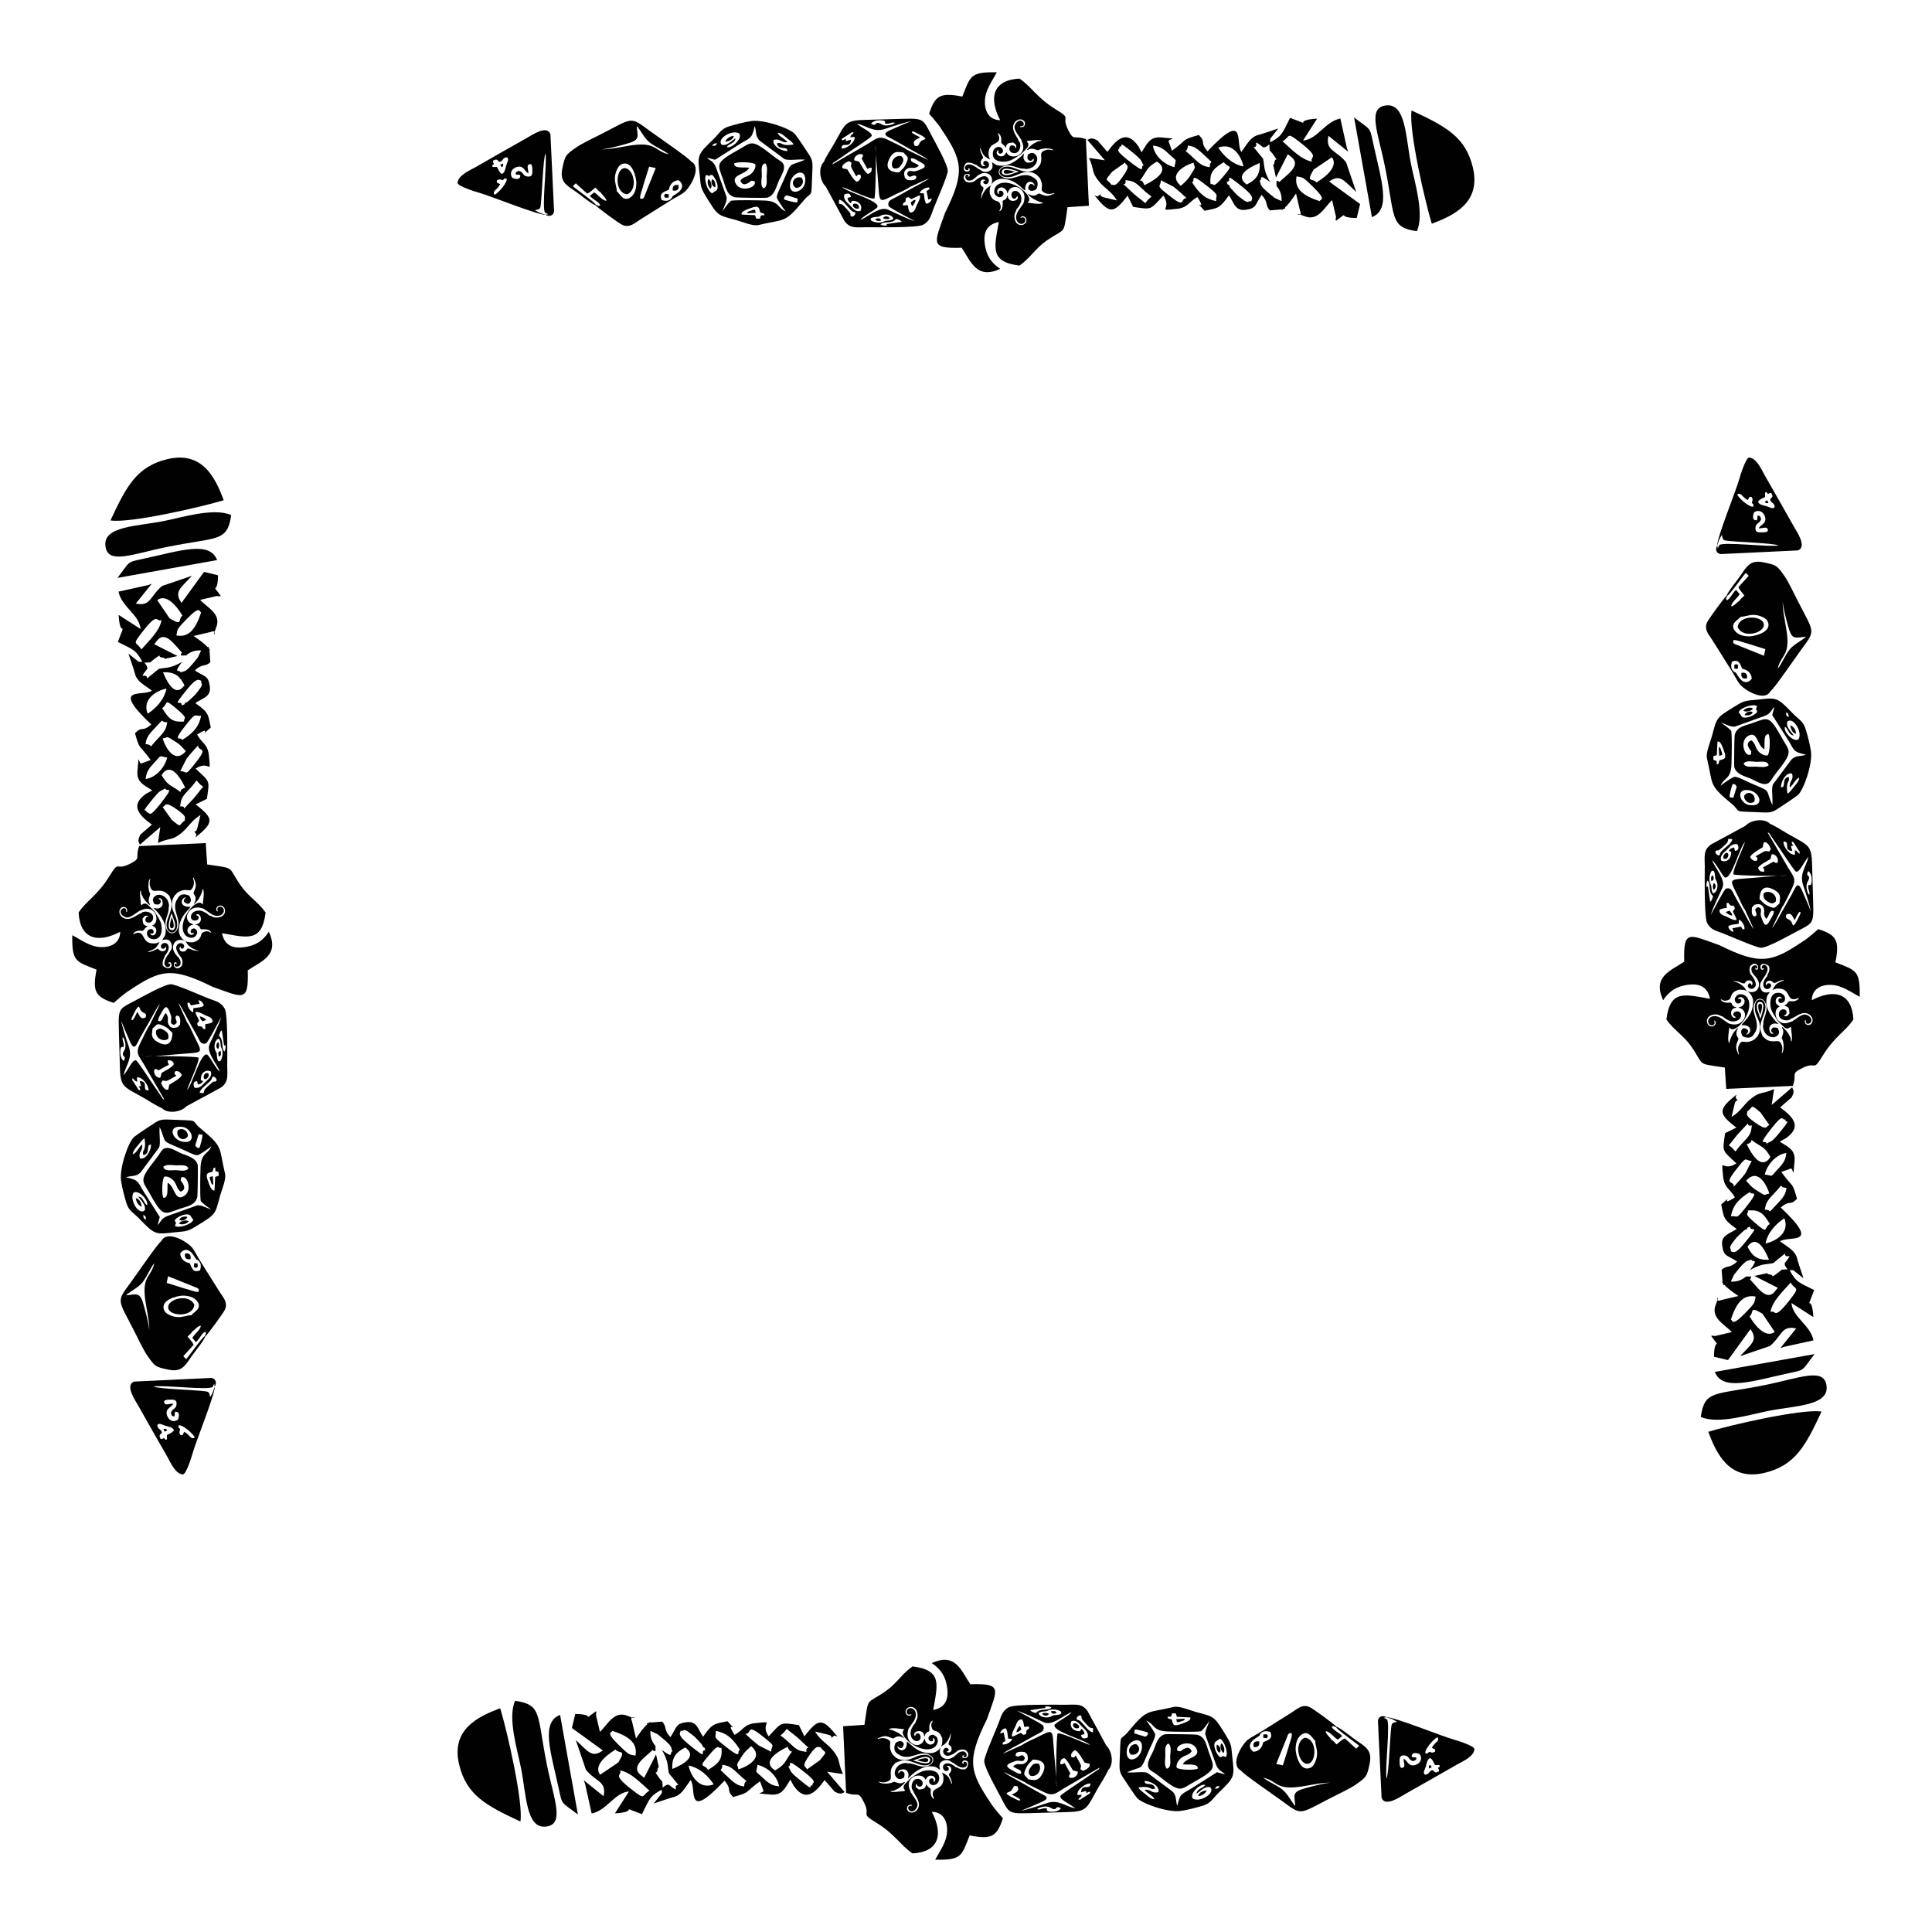 <?xml version="1.0" encoding="UTF-8"?>
<!DOCTYPE svg PUBLIC "-//W3C//DTD SVG 1.1//EN" "http://www.w3.org/Graphics/SVG/1.1/DTD/svg11.dtd">
<!-- Creator: CorelDRAW 2020 (64-Bit) -->
<svg xmlns="http://www.w3.org/2000/svg" xml:space="preserve" width="9.5in" height="9.5in" version="1.1" style="shape-rendering:geometricPrecision; text-rendering:geometricPrecision; image-rendering:optimizeQuality; fill-rule:evenodd; clip-rule:evenodd"
viewBox="0 0 9500 9500"
 xmlns:xlink="http://www.w3.org/1999/xlink"
 xmlns:xodm="http://www.corel.com/coreldraw/odm/2003">
 <defs>
  <style type="text/css">
   <![CDATA[
    .fil0 {fill:#010101}
   ]]>
  </style>
 </defs>
 <g id="Layer_x0020_1">
  <path class="fil0" d="M8741.25 3288.24c14.49,-64.68 53.74,-60.44 47.44,-153.57 -3.61,-53.33 -25.69,-131.42 -22.42,-179.24 -0.83,26.15 18.66,96.53 26.46,125.08 18.74,68.61 33.28,55.17 87.31,50.13 -0.63,0.71 -2.46,1.86 -1.9,2.14l-6.28 5.54c-21.3,16.01 -53.44,32.78 -71.67,55.15 -21.93,26.93 -40.17,72.96 -58.95,94.78zm74.48 2051.34c22.24,-60.91 -14.52,-58.07 48.81,-88.9 70.13,-34.15 46.47,24.24 98.69,-60.76 56.97,-92.72 112.3,-119.23 150.25,-177.05 -7.05,-132.51 -96.04,-151.46 -204.52,-94.75 0.73,-48.98 36.64,-77.08 95.22,-75.25 53.34,1.68 97.17,35.95 140.36,58.48 2.13,-130.78 -17.17,-128.79 -119.41,-169.39 21.01,-107.56 6.28,-134.29 -84.77,-163.43 -0.66,1.23 -54.98,49.35 -73.86,59.47 -154.08,103.34 -208.7,120.49 -411.92,19.48 -150.41,-52.82 -177.69,-78.95 -172.88,81.18 -63.83,43.91 -158.71,72.06 -103.65,189.52 21.37,-31.87 50.24,-61.52 103.95,-72.72 72.6,-15.13 114.46,5.2 126.3,65.87 -125.2,-21.96 -195.97,-46.08 -214.33,101.55 36.15,52.3 84.27,77.73 122.72,133.3 67.1,97 21.08,81.43 164.57,103.17l6.95 104.95 327.53 -14.72zm-160.17 -348.88c-4.23,-9.3 -20.37,-57.54 0.32,-55.11 18.23,2.14 1.24,46.07 -0.32,55.11zm-12.5 -223.54c4.1,-11.05 2.56,-22.11 -8.2,-26.54 -16.25,-6.7 -21.47,5.54 -28.78,9.65 -0.84,7.02 -3.84,10.71 -3.55,19.98 0.29,9.13 4.24,13.67 5.09,20.44 5.67,4.21 33.5,39.85 23.97,58.57 -14.51,28.52 -53.26,4.28 -30.13,-14.56 12.67,1.47 7.93,5.66 11.95,11.09 7.67,-8.79 5.48,-30.2 -21.99,-23.93 -2.91,2.65 -4.09,2.36 -7.34,6.04 -3.17,3.59 -2.62,4.64 -6.73,8.05 -6.87,0.25 -21.5,-5.17 -25.21,-7.94 -11.11,-1.99 -17.96,-3.71 -29.69,-3.55l4.09 1.61c0.41,0.13 0.91,0.27 1.35,0.4l15.94 5.44c11.23,4.97 26.72,15.18 34.09,24.81 2.8,3.67 2.92,5.44 5.43,9.28 2.7,4.14 4.19,4.63 7.28,7.94 -7.96,-2.93 -9.01,-5.18 -18.3,-6.52 -9.52,-1.37 -16.61,-1.35 -26.13,-0.3 -7.12,5.11 -14.09,4.65 -22.24,12.29 -20.57,19.26 -5.1,34.97 -34.74,40.5 -15.98,2.99 -19.04,-3.93 -28.17,-6.76 6.54,23.39 47.74,16.04 50.28,17.18 3.78,3.66 5.58,6.5 6.36,12.21 6.91,3.89 7.59,9.07 17.63,9.17 1.51,1.94 -0.44,1.15 2.72,3.41 -42.66,1.96 -25.03,64.23 -1.62,46.47 -0.32,-0.29 -0.9,-0.19 -1.07,-0.72 -0.17,-0.52 -0.84,-0.56 -1.08,-0.69 -0.24,-0.13 -0.8,-0.47 -1.08,-0.63 -3.11,-1.65 -11.46,-4.19 -10.13,-14.17 1,-7.54 10.62,-11.95 18.24,-12.15 33.38,-0.88 25.62,56.65 -30.01,48.36 -9.56,-1.43 -34.36,-15.68 -38.59,-22.41 -14.04,-2.3 -20.52,-13.89 -45.75,-10.51 -47.45,6.36 -38.97,58.59 -10.2,58.57 21.43,-0.02 26.2,-26.63 11.45,-29.27 11.5,24.99 -14.14,27.85 -22.62,19.4 -21.15,-21.08 12.45,-60.54 58.96,-29.53l35.11 24.33c33.01,11.48 58.77,4.65 73.73,-18.12 7.39,-11.24 10.38,-25.9 3.22,-39.55 -9.19,-17.54 -21.55,-14.44 -28.09,-22.45 14.11,2.93 32.12,-14.88 29.87,-30.36 -2.85,-19.6 -27.15,-25.54 -33.04,-9.12 6.2,-0.12 16.62,-4.39 17.1,7.07 0.33,8.04 -6.44,13.61 -13.27,14.71 -16.81,2.71 -24.89,-24.24 -14.17,-31.13 8.08,-21.26 44.26,-18.9 58.54,5.15 28.44,47.89 -23.22,130.8 -59.45,148.3 -24.28,11.72 -24.27,-1.96 -30.94,-3.66 -1.44,17.5 -10.18,60.06 -1.2,76.49l1.14 -2.26c7.49,-20.46 -0.74,-7.19 16.2,-41.11 6.93,-13.87 17.92,-24.8 28.15,-33.31 -4.08,9.3 -10.46,18.07 -9.03,32 1.72,16.73 13.28,17.99 8.52,28.74 -15.38,34.77 -10.31,40.93 -1.04,66.73 2.13,2.54 0.84,0.55 1.01,3.88l4.25 -0.59c-7.01,-20.35 -7.42,-40.3 8.06,-57.53 10.1,-11.23 24.58,6.52 57.71,-9.39 11.48,-5.51 12.84,-8.41 20.28,-15.97 1.31,-1.33 1.85,-1.92 3.08,-3.13l2.06 -1.9c3.59,-9.04 7.21,-10.9 9.68,-22.6 11.75,-55.81 -25.56,-72.89 -23.27,-123.65 2.17,-48.05 50.36,-44.17 52.03,-0.22 0.78,20.62 -6.02,32.2 -11.59,49.17 -5.27,16.05 -11.72,28.21 -13.01,47.59 -1.47,22.09 5.09,33.71 11.86,50.74 2.06,0.38 14.62,14.91 26.16,19.27 36.5,13.81 55.23,-12.72 67.34,24.56 5.68,17.48 1.13,24.94 -0.66,39.8 5.46,-4.18 8.06,-15.49 9.07,-24.6l0.26 -18.05 -3.11 -18.86c-8.14,-23.79 -7.82,-7.22 -0.8,-31.47 2.65,-9.18 3.91,-17.81 -0.02,-27.06l-4.23 -6.26c1.19,-3.45 1.11,-2.65 2.24,-3.93 10.31,7.59 31.91,30.14 36.41,46.59 5.98,3.91 4.35,19.75 7.85,26.23 7.3,-14.21 -1.81,-52.44 -0.96,-69.31l-3.96 -4.52c-12.03,14.17 -25.81,7.11 -35.08,-2.57 -9,-9.39 -11.52,-9.44 -27.14,-26.97l-21.06 -32.95c-6.52,-12.78 -12.71,-22.34 -14.74,-39.14 -3.46,-28.68 2.74,-66.6 39,-65.68 41.42,1.06 43.44,53.24 8.21,49.96 -13.69,-8.65 -10.83,-29.02 9.28,-20.97 -5.65,-16.81 -26.89,-11.11 -30.15,6.13 -3.49,18.4 6.63,23.87 17.41,30.81l2.08 1.56c-35.09,12.63 -24.59,79.9 22.64,82.32 15.85,0.81 26.95,-5.96 39.39,-9.98 2.31,-2.31 12.54,-8.33 15.9,-10.6 5.8,-3.91 8.72,-6.65 15.42,-10.84 7.81,-4.89 25.58,-15.57 37.55,-9.96 11.53,2.39 29.85,17.35 23.31,33.06 -5.65,13.54 -30.44,18.8 -26.21,-8.02 -1.05,0.68 -5.14,3 -5.71,3.46 1.98,10.2 1.15,16.08 11.01,19.96 10.51,4.13 18.51,-0.02 23.15,-6.57 12.02,-16.98 0.52,-35.83 -10.94,-43.49 -35.71,-23.87 -73.03,18.59 -90.63,20.25 -11.92,17.5 -69.09,7.82 -58.04,-29.86 7.41,-25.3 44.3,-17.74 35.63,4.43 -2.92,7.47 -6.42,8.02 -9.88,9.8 -10.69,5.53 5.65,-6.22 -3.81,2.22 20.35,6.01 20.13,-3.78 29.13,-13.25 -1.95,-21.41 -2.14,-32.7 -25.28,-36.16 17.43,-15.72 2.85,1.2 22.84,-22.76 11.83,-0.6 17.08,2.22 30.15,-1.5 7.96,-2.26 16.39,-8.07 19,-15.17 -10.27,1.49 -15.31,9.19 -30.83,6.38 -26.67,-4.81 -16.3,-45.41 -61.09,-51.7 -21.41,-1.28 -22.38,0.06 -38.69,6.94 6.95,-14.87 18.7,-33.41 33.3,-37.38 1.87,-1.83 7.1,-4.04 11.27,-5.46 6.64,-2.26 9.56,-2.1 12.59,-6.46 -20.53,0.45 -32.62,9.6 -47.69,16.04 -7.76,-3.89 -2.24,-4.7 -18.04,-12.25 -9.3,-0.89 -16.09,0.46 -20.61,5.79 -4.77,5.62 -4.87,12.64 -0.7,17.43 2.71,-5.6 2.12,-9.98 10.57,-10.91 7.39,-0.81 11.6,3.04 12.47,9.38 1.83,13.32 -13.44,21.62 -24.83,18.08 -15.09,-4.7 -18.53,-27.57 -4.76,-47.75 3.59,-5.27 5.41,-9.45 10.36,-13.68 1.37,-13.83 12.91,-18.65 10.87,-43.7l-1.06 -4.49c-0.35,-0.28 -0.84,-0.31 -1,-0.91 -1.98,-7.42 -36.65,-23.92 -41.53,-0.58 -3.51,16.77 13.97,24.53 17.52,8.63 -5.24,2.88 -5.64,3.04 -11.2,0.56 -2.65,-28.97 47.03,-17.66 20.7,29.38 -1.89,3.38 -3.28,5.74 -5.4,9.27l-4.89 6.83c-2.15,2.25 -0.56,0.88 -3.04,2.75 -1.69,11.31 -22.77,23.18 -13.8,49.6 7.37,21.72 22.17,26.25 46.01,18.88 -9.43,16.63 -15.43,16.61 -17.33,42.3 -3.27,44.35 31.79,90.25 60.75,116.04 -9.78,-1.57 -19.53,-5.48 -30.26,-0.54 -8.06,3.72 -14.54,8.93 -15.71,20.65 0.26,15.76 4.81,32.16 21.31,26.15 -5.6,-4.77 -19.37,-10.4 -7.89,-24.61 7.12,-8.81 18.24,-4.09 26.94,-2.57 6.63,11.54 13.13,22.68 1.03,35.54 -19.79,21.04 -52.72,5.82 -64.29,-14.59 -5.15,-9.1 -11.5,-29.54 -5.92,-39.97 -4.63,-21.64 19.1,-54 14.97,-85.5 -5.11,-38.97 -36.8,-50.76 -52.97,-27.14 -34.47,50.34 23.8,95.02 -0.03,147.5l-9.25 15.76c-12.08,20.2 -35.13,19.34 -55.51,8.69 -0.84,-2.98 0.17,-0.15 -1.83,-3.91 -4.74,-8.92 -8.15,-19.67 -1.02,-29.17 8.8,-11.73 21.63,-3.27 29.61,3.59 0.67,6.13 0.79,8.95 -2.37,13.79 -1.5,2.3 -2.56,3.02 -3.93,4.41l-3.81 3.81c27.31,-1.26 35.53,-48.99 -19.14,-46.48l-2.81 0.21c2.18,-8.57 37.26,-34.44 51.08,-74.96 4.88,-14.31 9.19,-40.59 4.29,-56.53 -4.99,-16.22 -13.91,-28.08 -27.8,-35.79 33.35,13.27 60.11,-3.53 58.39,-36.19 -0.6,-11.43 -4.68,-17.22 -9.77,-26 -7.81,-13.47 -25.81,-23.49 -27.34,-43.14 -2.2,-28.17 37.41,-27.89 27.86,-6.31l-3.78 -1.11c-0.28,-0.17 -0.76,-0.44 -1.05,-0.65l-2.59 -2.82c-0.2,-0.23 -0.46,-0.78 -0.76,-1.11 -1.13,14.01 3.21,11.81 11.47,10.54zm13.57 243.1c4.11,-17.84 30.41,-82.73 -2.3,-83.97 -18.02,-0.68 -17.21,25.85 -13.06,40.85l15.36 43.12zm325.2 1807.57c-8.74,-97.42 -131.67,-41.94 -303.11,-7.29 -248.38,50.2 -296.26,22.52 -315.62,156.41 83.73,38.73 244.76,-12.12 333.81,-29.48 131.42,-25.61 293.41,-25.12 284.93,-119.64zm-514.09 -513.81l2.26 -3.72c-1.59,-12.76 -1.8,-29.78 -4.49,-55.8 26.28,-26.29 37.99,-4.55 76.24,-41.36 -52.15,-33.75 -66.23,-24.35 -73.56,-79.59 -7.03,-53.01 42.31,-58.09 71.31,-80.81 -69.45,-48.33 -62.24,-58 -75.96,-119.97 71.39,-64.51 -16.78,18.29 67.05,-34.66 -21.13,-41.85 -52.05,-44.72 -57.8,-103.3 -10.31,-105.02 -4.54,-17.53 65.28,-64.41 -72.5,-67.94 -68.77,-54.51 -55.39,-148.56l55.39 -27.29c-91.53,-70.29 -90.1,-88.57 0.41,-162.17 0.05,5.36 -6.44,11.31 -3,16.33 6.02,8.73 9.38,12.74 10.87,14.32 1.39,1.46 1.19,0.86 0,0 -2.97,-2.16 -12.11,-5.89 -17.5,17.97l-14.57 61.22c47.18,-28.33 57.75,-60.41 96.91,-90.96 46.69,-36.46 50.83,-18.66 112.18,-46.23l-11.55 78.03 100.72 -86.79c1.53,11.3 15.98,14.87 -3.1,50.01l-56.41 48.92c69.09,49.57 106.75,97.03 28.04,152.06l-30 16.25c47.26,29.17 77.46,42.08 73.09,96.65 -8.66,108.51 -2.93,22.08 -23.7,37.59l-41.54 14.96c59.99,82.84 51.99,43.08 77.43,132.11 -39.15,38.44 -30.31,1.19 -80.38,42.65 206.33,194.36 39.15,135.52 -3.11,166.46 46.79,34.1 75.88,47.14 84.72,87.8 2.13,9.62 26.33,81.35 30.83,93.97l-49.96 -39.43c-4.31,-0.26 -12.12,-1.5 -18.35,-0.33 33.02,62.11 49.51,60.98 120.46,97.47 -46.73,126.61 -11.78,1.63 -3.9,132.92l-107.73 -69.15c6.23,71.41 93.58,108.47 108.31,183.59l-145.13 32.06c-4.09,1.24 -12.18,4.61 -18.29,6.65l78.41 -97.28c-74.31,-16.55 -69.81,37.46 -129.62,86.6l-146.27 49.85c56.2,-61.53 89.68,-78.05 51,-133.02l-110.48 152.21 -68.87 -16.56c0.43,-105.75 38.16,-28.4 -13.85,-102.38 6.13,-0.98 9.95,-2.4 17.96,0.81l83.75 -19.62c-33.59,-37.53 -106.7,-68.41 -78.62,-136.24 3.73,-9 6.26,-15.8 7.91,-20.82 8.04,-24.5 -4.67,-7.19 0,0 2.03,3.14 7.4,4.34 19.26,-0.72l83.94 -19.52c-33.29,-22.81 -54.55,-38.64 -69.52,-54.98l-3.75 1.71c-1.56,-3.22 -2.68,-6.61 -3.54,-10.34 -1.3,-1.69 -2.55,-3.39 -3.76,-5.12zm59.21 -36.5l-15.91 34.04c1.05,-0.47 39.37,6.46 74.19,-24.72 8.1,0.28 16.37,0.17 24.81,-0.34 1.39,29.8 -26.05,-11.52 28.28,51.63 64.65,75.11 86.29,23.59 103.44,4.22l-115 -58.19 63.9 -13.98c-0.6,11.57 23.19,0.23 25.72,16.61 14.69,-9.4 30.24,-20.63 44.83,-33.74l28.87 -1.62c-17.25,-19.59 -17.35,-30.09 -9.72,-36.16 42.79,-54.71 -2.94,-7.68 -3.41,-41.25l-57.39 46.76 -1.18 0.26c-31.81,7.22 -49.77,0.63 -101.73,27.62 -4.04,2.1 -7.96,4.33 -11.74,6.66 49.18,-65.55 7.06,-33.93 7.53,-52 -19.11,10.06 -19.67,-6.45 -64.8,48.55 -8.29,10.12 -15.11,18.56 -20.68,25.65zm270.35 484.43c81.56,-17.52 61.32,-10.95 125.06,-93.56l-490.07 87.58c37.7,97.07 185.3,44.55 365.01,5.98zm-397.38 288.5c40.33,107.87 103.57,244.07 277.88,201.58 149.22,-36.36 200.07,-131.44 278.96,-301.01 -94.5,-15.26 -452.38,66.95 -556.85,99.43zm305.63 -589.22c8.79,-52.15 58.89,-98.97 99.57,-144.74 23.4,41.57 50.6,14.93 -7.11,88.76 -78.57,100.51 -64.22,43.44 -92.46,55.98zm20.81 97.17c-0.11,0.01 -46.06,50.65 -123.49,-75 23.74,-19.16 -4.85,-54.3 62.97,-14.1l60.52 89.11zm-215.48 -58.98c28.26,-88.58 64.33,-125.01 121.82,-114.04 -7,32.5 1.48,27.15 -51.57,81.51 -69.82,71.59 -59.94,32.2 -70.26,32.54zm187.53 -295.38c-61.35,4.05 -85.04,-23.04 -105.84,-64.29 5.07,-1.83 45.91,-81.17 105.84,64.29zm75.57 -203.54c28.31,71.96 -43.96,113.86 -92.57,123.77 10.98,-55.83 53.61,-98.55 92.57,-123.77zm-141.75 24.7c-65.35,-55.34 -32.66,-41.69 -37.72,-62.79 60.5,-6.13 77.87,17.1 108.08,65.64 -32.43,21.56 -4.71,52.75 -70.36,-2.85zm110.74 -99.98c-63.11,65.39 -20.97,32.95 -65.51,33.02 5.04,-27.32 8.78,-40.93 41.03,-74.62 69.29,-72.37 15.34,-34.25 66.13,-32.79 -3.93,23.02 -6.54,38 -41.65,74.39zm-232.2 238.44c3.19,-26.28 -22.61,-5.01 28.35,-68.72 2.12,-2.66 33.81,-31.95 38.31,-35.78 3.04,-2.58 16.1,-5.01 14.21,-9.32 -1.89,-4.3 9.62,-5.78 14.45,-8.61 -1.04,35.96 61.36,-28.41 -29.31,83.11 -51.87,63.79 -57.72,36.67 -66.02,39.33zm236.11 -410.13c-46.66,49.44 -22.42,38.14 -69.07,31.6 13.85,-54.83 59.59,-99.37 106.15,-105.75 -3.46,29.72 -11.26,46.81 -37.08,74.15zm-166.9 198.97c-47.55,59.35 -35.51,33.27 -68.87,38.04 9.37,-49.58 32.95,-81.75 93.57,-119.56 2.71,21.95 59.1,-23.12 -24.7,81.51zm9.19 -315.6c55.09,-18.75 -17.83,-43.02 68.41,8.45 25.5,15.23 36.43,34.49 47.69,52.82 -0.91,0.72 -42.97,90.52 -116.11,-61.27zm110.83 242.37c-32.05,3.67 -7.8,18.49 -66.16,-18.39 -22.94,-14.5 -30.63,-26.7 -47.76,-44.54 62.52,-73.03 109.24,41.37 113.92,62.94zm-14.05 -245.57c0.29,-23.77 -54.73,25.35 27.21,-78.51 60.51,-76.7 47.55,-34.44 66.02,-40.49 -3.08,24.77 38.58,-17.41 -29.78,65.88 -40.44,49.27 -37.58,37.63 -63.46,53.12zm-160.29 211.29c0.49,-34.34 -53.1,-1.67 7.25,-78.87 63.8,-81.59 41.32,-48.01 80.82,-48.04l-31.43 61.67c-19.9,25.92 -40.46,47.41 -56.64,65.24zm25.06 -264.21c78.58,-81.35 17.88,-29.88 63.67,-36.34 -5.17,34.17 -4.56,42.52 -40.39,79.59 -64.54,66.8 -19.42,53.64 -73.07,17.54 13.34,-14.45 36.83,-47.39 49.78,-60.79zm150 -38.36c-19.37,3.05 -4.91,34.4 -74.91,-15.7 -52.72,-37.74 -30.11,-39.99 -34.99,-51.06 34.36,-23.6 12.27,-39.71 64.84,3.24l45.06 63.52zm194.84 -1132.03c-10.36,-12.07 -17.78,-46.69 -7.94,-63.13 24.44,-40.85 -15.16,-21.96 4.14,-53.89 17.77,11.5 19.5,43.72 14.19,64.76 -10.43,9.42 -2.86,0.05 -14.19,4.98 -2.19,26.64 10.76,33.23 3.81,47.27zm-472.18 -95.95c-11.84,3.48 -10.41,12.81 -8.89,27.4 13.82,-1.1 13.99,-13.72 8.89,-27.4zm3.38 71.37c11.07,-7.66 14.15,-26.94 -0.01,-33.96 -5.27,12.07 -6.11,23.36 0.01,33.96zm90.88 126.33c-0.63,-10.23 -6.93,-17.56 -13.99,-24.32l-18.01 7.01c8.28,8.71 21.15,16.54 32,17.31zm-42.39 -280.43c14.45,8.59 28.4,-10.44 21.79,-25.61 -7.33,-4.23 -11.02,-3.92 -17.58,4.16 -6.85,8.44 -7.02,14.3 -4.21,21.44zm257.17 210.12c6.85,-39.46 -39.42,-57.46 -59.96,-39.11 -4.07,22.69 4.04,31.21 21.26,41.88 14.88,9.22 26.3,11.19 38.7,-2.78zm-57.07 -146.03c-14.17,1.85 -25.79,-1.44 -30.54,-18.67 9.3,-16.52 45.8,-33.28 60.5,-42.84l6.23 -23.48c19.21,-4 38.65,23.97 27.65,42.28 -15.67,0.06 -5.62,-0.13 -18.54,-6.36l-51.22 28.18c4.3,13.38 5.22,1.71 5.91,20.9zm-35.31 -54.97c-12.54,7.41 -28.32,-3.74 -34.26,-16.98 7.55,-17.48 45.57,-37.29 61.74,-47.65l5.02 -23.11c15.52,-8.25 29.68,16.22 35.35,31.6l-7.65 12.06c-22.76,0.48 -2.41,-14.19 -68.23,23.91 8.99,7.23 11.49,4.03 8.03,20.17zm-25.37 231.58l11.13 -13.18c18.71,-5.07 36.3,-7.25 46.07,14.56 9.43,21.04 -7.21,27.48 12.71,54.41 16.19,-11.87 14.89,-47.48 37.42,-37.94 0.3,16.33 -9.41,27.33 -16.48,41.06 -23.2,45 -31.77,25.73 -45.15,-12.12 -6.73,-19.05 1.19,-21.84 -1.8,-40.75 -12.16,-10.7 -16.72,-9.55 -27.62,2.34 1.09,20.18 11.17,18.42 2.89,34.42 -22.44,4.16 -20.94,-22.74 -19.17,-42.8zm37.36 -41.41c0.76,-43.24 19.07,-67.56 57.97,-51.91 11.83,4.76 26.55,12.25 35.21,23.35 12.7,16.3 5.9,32.99 4.54,50.71 -23.81,18.46 -18.25,28.64 -52.82,12.8 -26.67,-12.22 -25.78,-17.53 -44.9,-34.95zm112.31 37.71c8.29,-7.64 37.87,-72.67 46.59,-89.53 24.79,-47.96 6.64,-60.83 -17.47,-100.93l-101.6 -174.8c8.95,2.68 6.26,1.2 20.45,22.99 4.87,7.48 11.3,17.03 16.29,23.9 11.82,16.27 22.73,32.85 34.01,49.58 12.57,18.64 56.19,85.61 67.98,95.89 18.39,6.91 38.44,-48.11 62.01,-72.7 -10.89,48.35 -45.37,82.35 -26.56,138.43 8.41,25.06 35.9,106.28 37.07,128.33 -6.2,-21.26 -28.3,-67.59 -38.06,-91.64 -26.43,-65.17 -34.11,-26.12 -55.52,11.52 -15.85,27.87 -31.55,55.51 -47.61,83.63 -11.45,20.04 -34.72,66.38 -48.76,80.49l51.16 -105.17zm-59.86 -407.37c-29.19,-29.88 -94.81,-20.05 -121.58,9.07l-169.21 91.89c-39.29,27.56 -31.02,59.18 -31.03,108 -0.02,45.67 -3.46,247.48 11.43,277.48 17.43,35.1 46.69,39.65 78.21,51.81 33.24,12.83 165.32,71.16 187.2,70.81 32.96,-0.53 140.78,-62 175.89,-80.41 90.56,-47.5 82.7,-34.5 78.96,-191.05 -1.11,-46.58 -2.68,-92.9 -4.01,-139.37 -2.83,-98.37 -19.11,-91.72 -119.56,-149.53 -26.27,-15.11 -59.12,-37.56 -86.3,-48.7zm-124.19 89.37c-11.44,35.38 -65.41,147.48 -55.55,159.02 11.11,6.39 246.07,9.59 261.61,4.72 -53.46,1.16 -147.43,11.46 -209.92,15.6 -78.73,5.22 -69.38,7.72 -30.45,86.96 7.57,15.43 24.84,56.63 33.81,65.18l43.59 96.13c-14.13,-14.06 -49.63,-86.36 -63.39,-109.79 -10.7,-18.19 -19.94,-35.92 -30.22,-54.07 -12.81,-22.63 -15.75,-42.11 -43.17,-35.06 -12.15,9.17 -60.86,106.82 -74.47,129.31 8.91,-31.68 41.76,-99.6 56.81,-131.94 19.27,-41.43 -36.61,-98.26 -49.83,-136.02 20.32,14.51 44.48,68.69 62.39,83.88 32.54,11.96 75.47,-156.08 98.79,-173.93zm237.98 410.15c-10.13,-11.37 -3.89,-17 -19.54,-27.79 -13.2,-9.11 -19.19,-3.95 -15.58,-25.38 27.99,-15.34 31.84,13.88 41.64,26.97 6.36,-12.58 14.87,-33.02 24.79,-41.62 1.76,3.93 9.9,-1.87 -2.24,21.62 -9.06,17.52 -18.87,40.79 -29.06,46.2zm8.61 -349.2c-24.19,6.94 -59.12,-38.39 -57.3,-63.03 37.28,-2.86 -4.3,43.94 43.75,45.69l-7.08 -24.09 12.33 -2.74c-7.15,-8.75 -6.78,-5.83 -8.23,-17.72 9.91,0.33 6.41,-1.53 13.94,10.35l19.67 30.76c7.39,12.33 6.3,1.62 4.43,17.07 -12.83,-7.52 -8.1,-13.65 -23.08,-16.64l1.57 20.35zm-302.56 379.77c-12.37,0.19 -25.59,-14.06 -25.96,-26.83 12.24,-9.56 36.13,-9.28 50.88,-11.89l0.94 -20.35c13.48,2.83 30.66,29.57 27.74,46.41 -12.52,3.3 -9.44,-1.25 -16.82,-12.69l-42.46 8.48 5.7 16.86zm14.66 -57.52c-14.65,2.71 -34.32,-9.55 -48.64,-16.2 -17.42,-8.09 -35.82,-10.15 -35.57,-32.64 10.47,-8.85 23.51,-8.57 36.57,-11.42l-1.84 -22.7c12.21,-3.3 9.47,-0.71 18.48,11.09l18.5 2.76c8.59,19.38 1.45,10.18 -5.32,27.02 4.78,14.13 15.99,27.14 17.82,42.09zm-7.81 -340.05c-4.53,-11.98 1.66,-5.21 -6.02,-16.91 -10.23,3.22 -18.16,6.14 -24.5,16.58l11.7 5.18c1.93,33.37 -21.36,55.03 -48.85,42.78 -9.11,-24.88 15.05,-40.11 27.77,-53.06 15.64,-15.94 28,-31.99 52.04,-27.04 8.58,16.72 6.52,31.79 -12.13,32.47zm-58.69 -20.42c26.06,-23.8 22.1,-20.97 25.8,-38.42l19.46 0.85c1.21,17.58 -33.38,39.94 -50.05,56.99 -13.04,13.34 -5.47,9.43 -13.46,23.64 -10.96,-0.86 -19.02,-7.61 -19.64,-19.8 19.24,-16.47 -0.47,11.77 37.9,-23.26zm-49.01 229.54c-6.15,-11.04 -6.76,-12.44 -7.89,-25.8 -1.97,-23.19 -2.47,-11.31 -7.55,-28.3 -5.17,-17.3 -1.06,-40.03 6.44,-53.63 19.87,-18.08 18.35,28.46 19.98,34.63 1.87,7.04 7.76,12.03 9.74,23.64 3.29,19.35 -1.86,45.63 -20.71,49.47zm-25.37 -34.76l-6.31 3.98c-1.88,-12.3 -1.3,-22.35 4.27,-32.57 19.04,16.7 0.55,54.43 27.3,76.91 -2.59,10.29 -6.24,23.62 -14.11,27.23l-11.15 -75.55zm397.48 -832.07c-11.31,-5.36 -14.52,-9.61 -11.93,-23.37 9.53,2.94 12.01,12.49 11.93,23.37zm-327.36 186.67c0.99,-7.84 -1.67,-12.78 -4.25,-20.93 -4.14,-13.09 -2.85,-14.52 -12.79,-18.08l2.35 42.32 14.69 -3.31zm110.22 -196.57c10.99,4.53 36.96,0.51 39.96,-14.51 -12.95,-7.52 -33.75,-1.33 -39.96,14.51zm252.81 91.64c1.2,-16.84 -14.37,-38.17 -27.83,-41.27 1.53,17.69 11.22,39.33 27.83,41.27zm-258.98 -113.34c10.6,8.86 39.97,2.46 47.63,-10.34 -11.74,-10.06 -40.49,-1.96 -47.63,10.34zm54.07 446.58c11.36,-34.45 -30.11,-59.64 -50.45,-27.32 0.64,29.57 31.6,43.53 50.45,27.32zm70.66 -178.13c-15.53,13.7 -44.33,7.16 -64.06,6.7 -21.27,-0.5 -50,5.86 -59.28,-14.74 11.37,-17.91 44.52,-9.28 62.78,-8.8 17.6,0.46 56.1,-7.9 60.56,16.85zm-85.66 -68.65l-1.59 15.31c-30.23,17.38 -57.4,-62.83 -16.33,-89.48 49.41,-32.06 45.65,46.54 82.06,63.88 3.43,-27.07 -5.81,-76.35 21.11,-73.74 8.99,15.23 7.11,91.01 -4.42,103.71 -16.64,4.54 -38.7,-9.88 -49.22,-23.7 -12.21,-16.04 -12.55,-37.21 -30.91,-49.7 -38.68,13.06 -2.85,50.31 -0.71,53.72zm-83.78 75.65c8.11,39.26 56.01,47.21 84.25,60.09 32.4,14.77 74.1,46.22 98.28,4.73 23.6,-40.5 84.33,-98.73 85,-136.47 0.33,-18.65 -14.92,-38.19 -23.91,-54.2 -74.6,-133.04 -72.85,-116.65 -158.3,-87.09 -31.03,10.74 -76.09,16.64 -83.35,59.82 -1.48,8.79 -3.22,147.09 -1.97,153.13zm292.07 -153.52c-8.23,-16.42 -39.84,-39.96 -30.99,-68.02 26.65,-25.86 75.57,47.23 55.82,85.62 -22.59,20.32 -76.49,-35.65 -67.61,-59.86 16.16,6.07 16.54,39.42 42.78,42.26zm-62.37 254.82c-0.47,-28.49 26.09,-75.89 54.62,-67.5 9.76,33.47 -14.91,34.77 -11.05,68.52 18.56,-14.15 26.93,-41.69 46.37,-48.56 -0.72,17.42 -14.39,31.24 -24.17,42.94 -8.84,10.59 -23.76,32.94 -33.69,35.2 -10.74,-64.95 14.31,-52.04 5.87,-81.74 -37.92,6.47 -9.83,54.34 -37.95,51.14zm-207.66 -369.37c7.49,-22.64 75.24,-44.37 90.3,-29.05l-5.63 14.5c8.96,12.48 3.64,1.43 5.76,14.63 -20.56,21.37 -61.29,34.3 -75.12,21.93l-15.31 -22.02zm52.71 384.12c53.28,9.93 76.91,83.34 0.2,72.65 -48.52,-6.76 -71.51,-85.94 -0.2,-72.65zm-97.64 34.17c-1.13,-13.85 10,-52.78 15.03,-65.3 12.24,1.04 13.25,1.87 20.1,13.43l-16.52 54.25 -18.6 -2.38zm-43.98 -56.87c16.4,-40.66 50.56,-30.13 53.3,-104.12 1.28,-34.38 3.31,-134.76 -0.88,-164.4 -11.77,-15.11 -35,-30.39 -51.05,-41.76 20.49,5.72 49.53,23.83 69.39,19.59l140.48 -50.34c11.44,-4.03 21.59,-8.91 30.51,-17.87 9.3,-9.34 13.07,-20.73 22.4,-28.18l-10.48 39.67 71.1 111.66c39.43,59.8 25.73,68.85 94.47,83.23 -25.41,10.04 -48.16,0.92 -71.46,24.38l-89.6 120.65c-10.78,17.19 0.06,72.87 -4.02,102.31 -38.33,-85.26 2.21,-60.26 -110.06,-109.07 -15.62,-6.79 -62.41,-31.36 -75.67,-29.5 -10.74,1.5 -58.89,35.37 -68.44,43.75zm-35.77 -144.81l17 -5.77 3.26 -65.88c16,-5.52 25.71,28.8 31.6,44.38 14.09,37.29 6.11,41.15 -21.25,46.7 -7.35,16.21 0.56,17.19 -13.58,21.38l-1.27 -18.02 -15.41 -4.43 -0.34 -18.38zm-31.31 11.08c31.83,132.39 5.52,126.56 120.38,221.88 55.54,46.09 -6.83,36.21 149.56,43.14 50.89,2.26 54.72,-2.07 96.61,-29.92 25.19,-16.75 54.65,-35.81 79.02,-54.28 28.5,-21.6 74.09,-152.03 65.75,-215.03 -4.49,-33.9 -16.89,-80 -26.62,-111.81 -11.63,-38 -36.78,-48.74 -61.72,-74.63 -79.05,-82.03 -79.48,-79.49 -177.58,-68.28 -47.46,5.42 -56.44,0.99 -99.46,27.28 -103.49,63.24 -96.24,57.98 -121.4,151.15 -8.4,31.12 -31.4,81.95 -24.54,110.5zm332.93 -1236.21c-10.27,12.42 -27.65,-1.33 -42.61,-4.97 -11.6,-2.83 -36.75,-7.27 -38.91,-21.65 7.2,-11.75 21.76,-16.22 34.07,-23.01l-0.1 -21.58c11.21,-2.13 5.11,-4.78 14.43,7.19 11.91,-6.04 5.46,-5.42 17.02,-4.74l5.47 14.63c-4.68,13.91 -4.55,2.64 -11.96,17.97 5.03,17.11 22.29,14.51 22.59,36.16zm-30.56 -20.68l-6.21 -12.66 -12.52 7.46c7.82,8.11 9.26,7.98 18.73,5.2zm-48.37 124.73c13.28,3.08 35.52,-8.83 42.25,0.94 14.45,20.96 -20.53,19.16 -29.17,19.37 -15.79,0.39 -32.94,-0.7 -28.25,-26.84 3.83,-21.35 20.26,-15.63 27.39,-38.64 -4.12,-13.18 -4.45,-16 -16.9,-17.31 -5.82,17.71 2.81,8.3 -4.32,23.22 -23.05,1.71 -20.86,-20.99 -13.25,-38.9 20.52,-14.98 45.65,-4.67 53.36,21.19 10.24,34.35 -20.06,37.8 -31.1,56.96zm-25.41 -107.08c-15.02,9.55 -74.63,-41.67 -79.77,-58.95 20.18,-11.55 19.62,9.12 51.22,28 9.81,-12.45 3.35,-20.34 20.11,-15 6.59,13.58 4.35,12.97 0.14,28.52 10.13,9.06 7.15,3.65 8.29,17.43zm-177.72 191.35c6.81,-16.33 1.71,-18.08 22.41,-51.86 3.39,16.42 2.34,25.84 19.68,28.34 49.92,7.21 235.76,12.18 258.74,23.89 -41.86,9.29 -275.04,-19.85 -291.15,-1.39l-7.51 15.77 -2.18 -14.74zm0 0c-12.7,19.76 -4.03,42 18.28,42.68l377.29 -17.86c48.11,-16.74 -5.66,-93.28 -20.03,-118.82 -23.26,-41.35 -46.69,-82.65 -70.11,-123.9 -23.43,-41.26 -47.12,-82.1 -70.52,-123.34 -19.55,-34.46 -41.63,-88.84 -79.67,-90.49 -16.23,4.09 -41.79,85.77 -47.32,105.85 -15.07,54.71 -112.46,294.72 -107.93,325.89zm83.92 605.79l16.2 1.28 2.54 -17.92c-12.08,-6.76 -9.09,-7.48 -19.41,0.1l0.66 16.54zm61.81 48.23c3.73,-23.64 -8.44,-30.76 -27.19,-27.21 -3.29,23.94 7.7,31.65 27.19,27.21zm-45.65 -251.29c26.65,57.75 134.8,28.15 128.37,-16.05 -6.17,-42.37 -122.85,-47.1 -128.37,16.05zm22.57 204.2c23.29,3.93 45.88,19.87 46.64,48.71 -23.57,29.14 -48.09,16.71 -65.36,-9.74 -25.61,-39.22 -5.59,-9.44 -26.17,-28.59 -12.02,-11.19 -10.93,-29.17 -6.18,-45.5 33.4,-13.15 38.34,6.35 51.07,35.12zm-37.88 -122.22c-9.47,-8.04 -6.65,-2.21 -5.76,-18.99 21.71,-0.99 45.21,11.94 67.45,16.28l89.58 28.2 -6.79 32.53 -144.48 -58.02zm72.54 -37.2c-25.57,-0.53 -54.98,-5.07 -71.98,-28.72 -25.11,-34.94 17.21,-51.82 30.12,-68.04 20.71,1.06 41.85,-12.03 74.55,-8.01 17.37,2.13 48.98,13 57.3,30.48 24.78,52.11 -60.33,73.04 -89.99,74.3zm-46.95 -176.13c-14.31,7.53 -27.24,28 -42.09,28.21 0.82,-19.35 30.85,-41.31 41.52,-59.41l-17.5 -21.65c-16.34,12.92 -28.7,44.44 -45.63,51.52 -6.72,-11.36 -3.36,-4.8 2.03,-21.75 14.83,-7.78 73.21,-93.05 91.48,-113.35l14.01 14.69 -50.3 55.44c5.63,16.6 19.19,27.06 29.16,41.05 -7.13,8.11 -21.33,18.17 -22.68,25.26zm-63.5 -25.46c-11.76,9.23 -93.31,120.37 -98.83,135.65 -12.87,35.65 12.29,59.56 27.97,84.92l90.08 143.42c12.5,18.68 33.53,60.33 45.06,73.73 27.76,32.26 123.75,86.74 150.6,32.49 15.83,-8.54 128.35,-173.2 149.94,-202.45 74,-100.26 65.35,-80.21 -17.87,-243.98 -16.29,-32.05 -43.69,-89.96 -62.38,-116.83 -38.36,-55.14 -40.91,-56.13 -102.96,-69.15 -57.94,-12.17 -78.56,9.4 -110,58.4 -12.98,20.22 -68.9,87.63 -71.61,103.8z"/>
  <path class="fil0" d="M3288.24 758.75c-64.68,-14.49 -60.44,-53.74 -153.57,-47.44 -53.33,3.61 -131.42,25.69 -179.24,22.42 26.15,0.83 96.53,-18.66 125.08,-26.46 68.61,-18.74 55.17,-33.28 50.13,-87.31 0.71,0.63 1.86,2.46 2.14,1.9l5.54 6.28c16.01,21.3 32.78,53.44 55.15,71.67 26.93,21.93 72.96,40.17 94.78,58.95zm2051.34 -74.48c-60.91,-22.24 -58.07,14.52 -88.9,-48.81 -34.15,-70.13 24.24,-46.47 -60.76,-98.69 -92.72,-56.97 -119.23,-112.3 -177.05,-150.25 -132.51,7.05 -151.46,96.04 -94.75,204.52 -48.98,-0.73 -77.08,-36.64 -75.25,-95.22 1.68,-53.34 35.95,-97.17 58.48,-140.36 -130.78,-2.13 -128.79,17.17 -169.39,119.41 -107.56,-21.01 -134.29,-6.28 -163.43,84.77 1.23,0.66 49.35,54.98 59.47,73.86 103.34,154.08 120.49,208.7 19.48,411.92 -52.82,150.41 -78.95,177.69 81.18,172.88 43.91,63.83 72.06,158.71 189.52,103.65 -31.87,-21.37 -61.52,-50.24 -72.72,-103.95 -15.13,-72.6 5.2,-114.46 65.87,-126.3 -21.96,125.2 -46.08,195.97 101.55,214.33 52.3,-36.15 77.73,-84.27 133.3,-122.72 97,-67.1 81.43,-21.08 103.17,-164.57l104.95 -6.95 -14.72 -327.53zm-348.88 160.17c-9.3,4.23 -57.54,20.37 -55.11,-0.32 2.14,-18.23 46.07,-1.24 55.11,0.32zm-223.54 12.5c-11.05,-4.1 -22.11,-2.56 -26.54,8.2 -6.7,16.25 5.54,21.47 9.65,28.78 7.02,0.84 10.71,3.84 19.98,3.55 9.13,-0.29 13.67,-4.24 20.44,-5.09 4.21,-5.67 39.85,-33.5 58.57,-23.97 28.52,14.51 4.28,53.26 -14.56,30.13 1.47,-12.67 5.66,-7.93 11.09,-11.95 -8.79,-7.67 -30.2,-5.48 -23.93,21.99 2.65,2.91 2.36,4.09 6.04,7.34 3.59,3.17 4.64,2.62 8.05,6.73 0.25,6.87 -5.17,21.5 -7.94,25.21 -1.99,11.11 -3.71,17.96 -3.55,29.69l1.61 -4.09c0.13,-0.41 0.27,-0.91 0.4,-1.35l5.44 -15.94c4.97,-11.23 15.18,-26.72 24.81,-34.09 3.67,-2.8 5.44,-2.92 9.28,-5.43 4.14,-2.7 4.63,-4.19 7.94,-7.28 -2.93,7.96 -5.18,9.01 -6.52,18.3 -1.37,9.52 -1.35,16.61 -0.3,26.13 5.11,7.12 4.65,14.09 12.29,22.24 19.26,20.57 34.97,5.1 40.5,34.74 2.99,15.98 -3.93,19.04 -6.76,28.17 23.39,-6.54 16.04,-47.74 17.18,-50.28 3.66,-3.78 6.5,-5.58 12.21,-6.36 3.89,-6.91 9.07,-7.59 9.17,-17.63 1.94,-1.51 1.15,0.44 3.41,-2.72 1.96,42.66 64.23,25.03 46.47,1.62 -0.29,0.32 -0.19,0.9 -0.72,1.07 -0.52,0.17 -0.56,0.84 -0.69,1.08 -0.13,0.24 -0.47,0.8 -0.63,1.08 -1.65,3.11 -4.19,11.46 -14.17,10.13 -7.54,-1 -11.95,-10.62 -12.15,-18.24 -0.88,-33.38 56.65,-25.62 48.36,30.01 -1.43,9.56 -15.68,34.36 -22.41,38.59 -2.3,14.04 -13.89,20.52 -10.51,45.75 6.36,47.45 58.59,38.97 58.57,10.2 -0.02,-21.43 -26.63,-26.2 -29.27,-11.45 24.99,-11.5 27.85,14.14 19.4,22.62 -21.08,21.15 -60.54,-12.45 -29.53,-58.96l24.33 -35.11c11.48,-33.01 4.65,-58.77 -18.12,-73.73 -11.24,-7.39 -25.9,-10.38 -39.55,-3.22 -17.54,9.19 -14.44,21.55 -22.45,28.09 2.93,-14.11 -14.88,-32.12 -30.36,-29.87 -19.6,2.85 -25.54,27.15 -9.12,33.04 -0.12,-6.2 -4.39,-16.62 7.07,-17.1 8.04,-0.33 13.61,6.44 14.71,13.27 2.71,16.81 -24.24,24.89 -31.13,14.17 -21.26,-8.08 -18.9,-44.26 5.15,-58.54 47.89,-28.44 130.8,23.22 148.3,59.45 11.72,24.28 -1.96,24.27 -3.66,30.94 17.5,1.44 60.06,10.18 76.49,1.2l-2.26 -1.14c-20.46,-7.49 -7.19,0.74 -41.11,-16.2 -13.87,-6.93 -24.8,-17.92 -33.31,-28.15 9.3,4.08 18.07,10.46 32,9.03 16.73,-1.72 17.99,-13.28 28.74,-8.52 34.77,15.38 40.93,10.31 66.73,1.04 2.54,-2.13 0.55,-0.84 3.88,-1.01l-0.59 -4.25c-20.35,7.01 -40.3,7.42 -57.53,-8.06 -11.23,-10.1 6.52,-24.58 -9.39,-57.71 -5.51,-11.48 -8.41,-12.84 -15.97,-20.28 -1.33,-1.31 -1.92,-1.85 -3.13,-3.08l-1.9 -2.06c-9.04,-3.59 -10.9,-7.21 -22.6,-9.68 -55.81,-11.75 -72.89,25.56 -123.65,23.27 -48.05,-2.17 -44.17,-50.36 -0.22,-52.03 20.62,-0.78 32.2,6.02 49.17,11.59 16.05,5.27 28.21,11.72 47.59,13.01 22.09,1.47 33.71,-5.09 50.74,-11.86 0.38,-2.06 14.91,-14.62 19.27,-26.16 13.81,-36.5 -12.72,-55.23 24.56,-67.34 17.48,-5.68 24.94,-1.13 39.8,0.66 -4.18,-5.46 -15.49,-8.06 -24.6,-9.07l-18.05 -0.26 -18.86 3.11c-23.79,8.14 -7.22,7.82 -31.47,0.8 -9.18,-2.65 -17.81,-3.91 -27.06,0.02l-6.26 4.23c-3.45,-1.19 -2.65,-1.11 -3.93,-2.24 7.59,-10.31 30.14,-31.91 46.59,-36.41 3.91,-5.98 19.75,-4.35 26.23,-7.85 -14.21,-7.3 -52.44,1.81 -69.31,0.96l-4.52 3.96c14.17,12.03 7.11,25.81 -2.57,35.08 -9.39,9 -9.44,11.52 -26.97,27.14l-32.95 21.06c-12.78,6.52 -22.34,12.71 -39.14,14.74 -28.68,3.46 -66.6,-2.74 -65.68,-39 1.06,-41.42 53.24,-43.44 49.96,-8.21 -8.65,13.69 -29.02,10.83 -20.97,-9.28 -16.81,5.65 -11.11,26.89 6.13,30.15 18.4,3.49 23.87,-6.63 30.81,-17.41l1.56 -2.08c12.63,35.09 79.9,24.59 82.32,-22.64 0.81,-15.85 -5.96,-26.95 -9.98,-39.39 -2.31,-2.31 -8.33,-12.54 -10.6,-15.9 -3.91,-5.8 -6.65,-8.72 -10.84,-15.42 -4.89,-7.81 -15.57,-25.58 -9.96,-37.55 2.39,-11.53 17.35,-29.85 33.06,-23.31 13.54,5.65 18.8,30.44 -8.02,26.21 0.68,1.05 3,5.14 3.46,5.71 10.2,-1.98 16.08,-1.15 19.96,-11.01 4.13,-10.51 -0.02,-18.51 -6.57,-23.15 -16.98,-12.02 -35.83,-0.52 -43.49,10.94 -23.87,35.71 18.59,73.03 20.25,90.63 17.5,11.92 7.82,69.09 -29.86,58.04 -25.3,-7.41 -17.74,-44.3 4.43,-35.63 7.47,2.92 8.02,6.42 9.8,9.88 5.53,10.69 -6.22,-5.65 2.22,3.81 6.01,-20.35 -3.78,-20.13 -13.25,-29.13 -21.41,1.95 -32.7,2.14 -36.16,25.28 -15.72,-17.43 1.2,-2.85 -22.76,-22.84 -0.6,-11.83 2.22,-17.08 -1.5,-30.15 -2.26,-7.96 -8.07,-16.39 -15.17,-19 1.49,10.27 9.19,15.31 6.38,30.83 -4.81,26.67 -45.41,16.3 -51.7,61.09 -1.28,21.41 0.06,22.38 6.94,38.69 -14.87,-6.95 -33.41,-18.7 -37.38,-33.3 -1.83,-1.87 -4.04,-7.1 -5.46,-11.27 -2.26,-6.64 -2.1,-9.56 -6.46,-12.59 0.45,20.53 9.6,32.62 16.04,47.69 -3.89,7.76 -4.7,2.24 -12.25,18.04 -0.89,9.3 0.46,16.09 5.79,20.61 5.62,4.77 12.64,4.87 17.43,0.7 -5.6,-2.71 -9.98,-2.12 -10.91,-10.57 -0.81,-7.39 3.04,-11.6 9.38,-12.47 13.32,-1.83 21.62,13.44 18.08,24.83 -4.7,15.09 -27.57,18.53 -47.75,4.76 -5.27,-3.59 -9.45,-5.41 -13.68,-10.36 -13.83,-1.37 -18.65,-12.91 -43.7,-10.87l-4.49 1.06c-0.28,0.35 -0.31,0.84 -0.91,1 -7.42,1.98 -23.92,36.65 -0.58,41.53 16.77,3.51 24.53,-13.97 8.63,-17.52 2.88,5.24 3.04,5.64 0.56,11.2 -28.97,2.65 -17.66,-47.03 29.38,-20.7 3.38,1.89 5.74,3.28 9.27,5.4l6.83 4.89c2.25,2.15 0.88,0.56 2.75,3.04 11.31,1.69 23.18,22.77 49.6,13.8 21.72,-7.37 26.25,-22.17 18.88,-46.01 16.63,9.43 16.61,15.43 42.3,17.33 44.35,3.27 90.25,-31.79 116.04,-60.75 -1.57,9.78 -5.48,19.53 -0.54,30.26 3.72,8.06 8.93,14.54 20.65,15.71 15.76,-0.26 32.16,-4.81 26.15,-21.31 -4.77,5.6 -10.4,19.37 -24.61,7.89 -8.81,-7.12 -4.09,-18.24 -2.57,-26.94 11.54,-6.63 22.68,-13.13 35.54,-1.03 21.04,19.79 5.82,52.72 -14.59,64.29 -9.1,5.15 -29.54,11.5 -39.97,5.92 -21.64,4.63 -54,-19.1 -85.5,-14.97 -38.97,5.11 -50.76,36.8 -27.14,52.97 50.34,34.47 95.02,-23.8 147.5,0.03l15.76 9.25c20.2,12.08 19.34,35.13 8.69,55.51 -2.98,0.84 -0.15,-0.17 -3.91,1.83 -8.92,4.74 -19.67,8.15 -29.17,1.02 -11.73,-8.8 -3.27,-21.63 3.59,-29.61 6.13,-0.67 8.95,-0.79 13.79,2.37 2.3,1.5 3.02,2.56 4.41,3.93l3.81 3.81c-1.26,-27.31 -48.99,-35.53 -46.48,19.14l0.21 2.81c-8.57,-2.18 -34.44,-37.26 -74.96,-51.08 -14.31,-4.88 -40.59,-9.19 -56.53,-4.29 -16.22,4.99 -28.08,13.91 -35.79,27.8 13.27,-33.35 -3.53,-60.11 -36.19,-58.39 -11.43,0.6 -17.22,4.68 -26,9.77 -13.47,7.81 -23.49,25.81 -43.14,27.34 -28.17,2.2 -27.89,-37.41 -6.31,-27.86l-1.11 3.78c-0.17,0.28 -0.44,0.76 -0.65,1.05l-2.82 2.59c-0.23,0.2 -0.78,0.46 -1.11,0.76 14.01,1.13 11.81,-3.21 10.54,-11.47zm243.1 -13.57c-17.84,-4.11 -82.73,-30.41 -83.97,2.3 -0.68,18.02 25.85,17.21 40.85,13.06l43.12 -15.36zm1807.57 -325.2c-97.42,8.74 -41.94,131.67 -7.29,303.11 50.2,248.38 22.52,296.26 156.41,315.62 38.73,-83.73 -12.12,-244.76 -29.48,-333.81 -25.61,-131.42 -25.12,-293.41 -119.64,-284.93zm-513.81 514.09l-3.72 -2.26c-12.76,1.59 -29.78,1.8 -55.8,4.49 -26.29,-26.28 -4.55,-37.99 -41.36,-76.24 -33.75,52.15 -24.35,66.23 -79.59,73.56 -53.01,7.03 -58.09,-42.31 -80.81,-71.31 -48.33,69.45 -58,62.24 -119.97,75.96 -64.51,-71.39 18.29,16.78 -34.66,-67.05 -41.85,21.13 -44.72,52.05 -103.3,57.8 -105.02,10.31 -17.53,4.54 -64.41,-65.28 -67.94,72.5 -54.51,68.77 -148.56,55.39l-27.29 -55.39c-70.29,91.53 -88.57,90.1 -162.17,-0.41 5.36,-0.05 11.31,6.44 16.33,3 8.73,-6.02 12.74,-9.38 14.32,-10.87 1.46,-1.39 0.86,-1.19 0,0 -2.16,2.97 -5.89,12.11 17.97,17.5l61.22 14.57c-28.33,-47.18 -60.41,-57.75 -90.96,-96.91 -36.46,-46.69 -18.66,-50.83 -46.23,-112.18l78.03 11.55 -86.79 -100.72c11.3,-1.53 14.87,-15.98 50.01,3.1l48.92 56.41c49.57,-69.09 97.03,-106.75 152.06,-28.04l16.25 30c29.17,-47.26 42.08,-77.46 96.65,-73.09 108.51,8.66 22.08,2.93 37.59,23.7l14.96 41.54c82.84,-59.99 43.08,-51.99 132.11,-77.43 38.44,39.15 1.19,30.31 42.65,80.38 194.36,-206.33 135.52,-39.15 166.46,3.11 34.1,-46.79 47.14,-75.88 87.8,-84.72 9.62,-2.13 81.35,-26.33 93.97,-30.83l-39.43 49.96c-0.26,4.31 -1.5,12.12 -0.33,18.35 62.11,-33.02 60.98,-49.51 97.47,-120.46 126.61,46.73 1.63,11.78 132.92,3.9l-69.15 107.73c71.41,-6.23 108.47,-93.58 183.59,-108.31l32.06 145.13c1.24,4.09 4.61,12.18 6.65,18.29l-97.28 -78.41c-16.55,74.31 37.46,69.81 86.6,129.62l49.85 146.27c-61.53,-56.2 -78.05,-89.68 -133.02,-51l152.21 110.48 -16.56 68.87c-105.75,-0.43 -28.4,-38.16 -102.38,13.85 -0.98,-6.13 -2.4,-9.95 0.81,-17.96l-19.62 -83.75c-37.53,33.59 -68.41,106.7 -136.24,78.62 -9,-3.73 -15.8,-6.26 -20.82,-7.91 -24.5,-8.04 -7.19,4.67 0,0 3.14,-2.03 4.34,-7.4 -0.72,-19.26l-19.52 -83.94c-22.81,33.29 -38.64,54.55 -54.98,69.52l1.71 3.75c-3.22,1.56 -6.61,2.68 -10.34,3.54 -1.69,1.3 -3.39,2.55 -5.12,3.76zm-36.5 -59.21l34.04 15.91c-0.47,-1.05 6.46,-39.37 -24.72,-74.19 0.28,-8.1 0.17,-16.37 -0.34,-24.81 29.8,-1.39 -11.52,26.05 51.63,-28.28 75.11,-64.65 23.59,-86.29 4.22,-103.44l-58.19 115 -13.98 -63.9c11.57,0.6 0.23,-23.19 16.61,-25.72 -9.4,-14.69 -20.63,-30.24 -33.74,-44.83l-1.62 -28.87c-19.59,17.25 -30.09,17.35 -36.16,9.72 -54.71,-42.79 -7.68,2.94 -41.25,3.41l46.76 57.39 0.26 1.18c7.22,31.81 0.63,49.77 27.62,101.73 2.1,4.04 4.33,7.96 6.66,11.74 -65.55,-49.18 -33.93,-7.06 -52,-7.53 10.06,19.11 -6.45,19.67 48.55,64.8 10.12,8.29 18.56,15.11 25.65,20.68zm484.43 -270.35c-17.52,-81.56 -10.95,-61.32 -93.56,-125.06l87.58 490.07c97.07,-37.7 44.55,-185.3 5.98,-365.01zm288.5 397.38c107.87,-40.33 244.07,-103.57 201.58,-277.88 -36.36,-149.22 -131.44,-200.07 -301.01,-278.96 -15.26,94.5 66.95,452.38 99.43,556.85zm-589.22 -305.63c-52.15,-8.79 -98.97,-58.89 -144.74,-99.57 41.57,-23.4 14.93,-50.6 88.76,7.11 100.51,78.57 43.44,64.22 55.98,92.46zm97.17 -20.81c0.01,0.11 50.65,46.06 -75,123.49 -19.16,-23.74 -54.3,4.85 -14.1,-62.97l89.11 -60.52zm-58.98 215.48c-88.58,-28.26 -125.01,-64.33 -114.04,-121.82 32.5,7 27.15,-1.48 81.51,51.57 71.59,69.82 32.2,59.94 32.54,70.26zm-295.38 -187.53c4.05,61.35 -23.04,85.04 -64.29,105.84 -1.83,-5.07 -81.17,-45.91 64.29,-105.84zm-203.54 -75.57c71.96,-28.31 113.86,43.96 123.77,92.57 -55.83,-10.98 -98.55,-53.61 -123.77,-92.57zm24.7 141.75c-55.34,65.35 -41.69,32.66 -62.79,37.72 -6.13,-60.5 17.1,-77.87 65.64,-108.08 21.56,32.43 52.75,4.71 -2.85,70.36zm-99.98 -110.74c65.39,63.11 32.95,20.97 33.02,65.51 -27.32,-5.04 -40.93,-8.78 -74.62,-41.03 -72.37,-69.29 -34.25,-15.34 -32.79,-66.13 23.02,3.93 38,6.54 74.39,41.65zm238.44 232.2c-26.28,-3.19 -5.01,22.61 -68.72,-28.35 -2.66,-2.12 -31.95,-33.81 -35.78,-38.31 -2.58,-3.04 -5.01,-16.1 -9.32,-14.21 -4.3,1.89 -5.78,-9.62 -8.61,-14.45 35.96,1.04 -28.41,-61.36 83.11,29.31 63.79,51.87 36.67,57.72 39.33,66.02zm-410.13 -236.11c49.44,46.66 38.14,22.42 31.6,69.07 -54.83,-13.85 -99.37,-59.59 -105.75,-106.15 29.72,3.46 46.81,11.26 74.15,37.08zm198.97 166.9c59.35,47.55 33.27,35.51 38.04,68.87 -49.58,-9.37 -81.75,-32.95 -119.56,-93.57 21.95,-2.71 -23.12,-59.1 81.51,24.7zm-315.6 -9.19c-18.75,-55.09 -43.02,17.83 8.45,-68.41 15.23,-25.5 34.49,-36.43 52.82,-47.69 0.72,0.91 90.52,42.97 -61.27,116.11zm242.37 -110.83c3.67,32.05 18.49,7.8 -18.39,66.16 -14.5,22.94 -26.7,30.63 -44.54,47.76 -73.03,-62.52 41.37,-109.24 62.94,-113.92zm-245.57 14.05c-23.77,-0.29 25.35,54.73 -78.51,-27.21 -76.7,-60.51 -34.44,-47.55 -40.49,-66.02 24.77,3.08 -17.41,-38.58 65.88,29.78 49.27,40.44 37.63,37.58 53.12,63.46zm211.29 160.29c-34.34,-0.49 -1.67,53.1 -78.87,-7.25 -81.59,-63.8 -48.01,-41.32 -48.04,-80.82l61.67 31.43c25.92,19.9 47.41,40.46 65.24,56.64zm-264.21 -25.06c-81.35,-78.58 -29.88,-17.88 -36.34,-63.67 34.17,5.17 42.52,4.56 79.59,40.39 66.8,64.54 53.64,19.42 17.54,73.07 -14.45,-13.34 -47.39,-36.83 -60.79,-49.78zm-38.36 -150c3.05,19.37 34.4,4.91 -15.7,74.91 -37.74,52.72 -39.99,30.11 -51.06,34.99 -23.6,-34.36 -39.71,-12.27 3.24,-64.84l63.52 -45.06zm-1132.03 -194.84c-12.07,10.36 -46.69,17.78 -63.13,7.94 -40.85,-24.44 -21.96,15.16 -53.89,-4.14 11.5,-17.77 43.72,-19.5 64.76,-14.19 9.42,10.43 0.05,2.86 4.98,14.19 26.64,2.19 33.23,-10.76 47.27,-3.81zm-95.95 472.18c3.48,11.84 12.81,10.41 27.4,8.89 -1.1,-13.82 -13.72,-13.99 -27.4,-8.89zm71.37 -3.38c-7.66,-11.07 -26.94,-14.15 -33.96,0.01 12.07,5.27 23.36,6.11 33.96,-0.01zm126.33 -90.88c-10.23,0.63 -17.56,6.93 -24.32,13.99l7.01 18.01c8.71,-8.28 16.54,-21.15 17.31,-32zm-280.43 42.39c8.59,-14.45 -10.44,-28.4 -25.61,-21.79 -4.23,7.33 -3.92,11.02 4.16,17.58 8.44,6.85 14.3,7.02 21.44,4.21zm210.12 -257.17c-39.46,-6.85 -57.46,39.42 -39.11,59.96 22.69,4.07 31.21,-4.04 41.88,-21.26 9.22,-14.88 11.19,-26.3 -2.78,-38.7zm-146.03 57.07c1.85,14.17 -1.44,25.79 -18.67,30.54 -16.52,-9.3 -33.28,-45.8 -42.84,-60.5l-23.48 -6.23c-4,-19.21 23.97,-38.65 42.28,-27.65 0.06,15.67 -0.13,5.62 -6.36,18.54l28.18 51.22c13.38,-4.3 1.71,-5.22 20.9,-5.91zm-54.97 35.31c7.41,12.54 -3.74,28.32 -16.98,34.26 -17.48,-7.55 -37.29,-45.57 -47.65,-61.74l-23.11 -5.02c-8.25,-15.52 16.22,-29.68 31.6,-35.35l12.06 7.65c0.48,22.76 -14.19,2.41 23.91,68.23 7.23,-8.99 4.03,-11.49 20.17,-8.03zm231.58 25.37l-13.18 -11.13c-5.07,-18.71 -7.25,-36.3 14.56,-46.07 21.04,-9.43 27.48,7.21 54.41,-12.71 -11.87,-16.19 -47.48,-14.89 -37.94,-37.42 16.33,-0.3 27.33,9.41 41.06,16.48 45,23.2 25.73,31.77 -12.12,45.15 -19.05,6.73 -21.84,-1.19 -40.75,1.8 -10.7,12.16 -9.55,16.72 2.34,27.62 20.18,-1.09 18.42,-11.17 34.42,-2.89 4.16,22.44 -22.74,20.94 -42.8,19.17zm-41.41 -37.36c-43.24,-0.76 -67.56,-19.07 -51.91,-57.97 4.76,-11.83 12.25,-26.55 23.35,-35.21 16.3,-12.7 32.99,-5.9 50.71,-4.54 18.46,23.81 28.64,18.25 12.8,52.82 -12.22,26.67 -17.53,25.78 -34.95,44.9zm37.71 -112.31c-7.64,-8.29 -72.67,-37.87 -89.53,-46.59 -47.96,-24.79 -60.83,-6.64 -100.93,17.47l-174.8 101.6c2.68,-8.95 1.2,-6.26 22.99,-20.45 7.48,-4.87 17.03,-11.3 23.9,-16.29 16.27,-11.82 32.85,-22.73 49.58,-34.01 18.64,-12.57 85.61,-56.19 95.89,-67.98 6.91,-18.39 -48.11,-38.44 -72.7,-62.01 48.35,10.89 82.35,45.37 138.43,26.56 25.06,-8.41 106.28,-35.9 128.33,-37.07 -21.26,6.2 -67.59,28.3 -91.64,38.06 -65.17,26.43 -26.12,34.11 11.52,55.52 27.87,15.85 55.51,31.55 83.63,47.61 20.04,11.45 66.38,34.72 80.49,48.76l-105.17 -51.16zm-407.37 59.86c-29.88,29.19 -20.05,94.81 9.07,121.58l91.89 169.21c27.56,39.29 59.18,31.02 108,31.03 45.67,0.02 247.48,3.46 277.48,-11.43 35.1,-17.43 39.65,-46.69 51.81,-78.21 12.83,-33.24 71.16,-165.32 70.81,-187.2 -0.53,-32.96 -62,-140.78 -80.41,-175.89 -47.5,-90.56 -34.5,-82.7 -191.05,-78.96 -46.58,1.11 -92.9,2.68 -139.37,4.01 -98.37,2.83 -91.72,19.11 -149.53,119.56 -15.11,26.27 -37.56,59.12 -48.7,86.3zm89.37 124.19c35.38,11.44 147.48,65.41 159.02,55.55 6.39,-11.11 9.59,-246.07 4.72,-261.61 1.16,53.46 11.46,147.43 15.6,209.92 5.22,78.73 7.72,69.38 86.96,30.45 15.43,-7.57 56.63,-24.84 65.18,-33.81l96.13 -43.59c-14.06,14.13 -86.36,49.63 -109.79,63.39 -18.19,10.7 -35.92,19.94 -54.07,30.22 -22.63,12.81 -42.11,15.75 -35.06,43.17 9.17,12.15 106.82,60.86 129.31,74.47 -31.68,-8.91 -99.6,-41.76 -131.94,-56.81 -41.43,-19.27 -98.26,36.61 -136.02,49.83 14.51,-20.32 68.69,-44.48 83.88,-62.39 11.96,-32.54 -156.08,-75.47 -173.93,-98.79zm410.15 -237.98c-11.37,10.13 -17,3.89 -27.79,19.54 -9.11,13.2 -3.95,19.19 -25.38,15.58 -15.34,-27.99 13.88,-31.84 26.97,-41.64 -12.58,-6.36 -33.02,-14.87 -41.62,-24.79 3.93,-1.76 -1.87,-9.9 21.62,2.24 17.52,9.06 40.79,18.87 46.2,29.06zm-349.2 -8.61c6.94,24.19 -38.39,59.12 -63.03,57.3 -2.86,-37.28 43.94,4.3 45.69,-43.75l-24.09 7.08 -2.74 -12.33c-8.75,7.15 -5.83,6.78 -17.72,8.23 0.33,-9.91 -1.53,-6.41 10.35,-13.94l30.76 -19.67c12.33,-7.39 1.62,-6.3 17.07,-4.43 -7.52,12.83 -13.65,8.1 -16.64,23.08l20.35 -1.57zm379.77 302.56c0.19,12.37 -14.06,25.59 -26.83,25.96 -9.56,-12.24 -9.28,-36.13 -11.89,-50.88l-20.35 -0.94c2.83,-13.48 29.57,-30.66 46.41,-27.74 3.3,12.52 -1.25,9.44 -12.69,16.82l8.48 42.46 16.86 -5.7zm-57.52 -14.66c2.71,14.65 -9.55,34.32 -16.2,48.64 -8.09,17.42 -10.15,35.82 -32.64,35.57 -8.85,-10.47 -8.57,-23.51 -11.42,-36.57l-22.7 1.84c-3.3,-12.21 -0.71,-9.47 11.09,-18.48l2.76 -18.5c19.38,-8.59 10.18,-1.45 27.02,5.32 14.13,-4.78 27.14,-15.99 42.09,-17.82zm-340.05 7.81c-11.98,4.53 -5.21,-1.66 -16.91,6.02 3.22,10.23 6.14,18.16 16.58,24.5l5.18 -11.7c33.37,-1.93 55.03,21.36 42.78,48.85 -24.88,9.11 -40.11,-15.05 -53.06,-27.77 -15.94,-15.64 -31.99,-28 -27.04,-52.04 16.72,-8.58 31.79,-6.52 32.47,12.13zm-20.42 58.69c-23.8,-26.06 -20.97,-22.1 -38.42,-25.8l0.85 -19.46c17.58,-1.21 39.94,33.38 56.99,50.05 13.34,13.04 9.43,5.47 23.64,13.46 -0.86,10.96 -7.61,19.02 -19.8,19.64 -16.47,-19.24 11.77,0.47 -23.26,-37.9zm229.54 49.01c-11.04,6.15 -12.44,6.76 -25.8,7.89 -23.19,1.97 -11.31,2.47 -28.3,7.55 -17.3,5.17 -40.03,1.06 -53.63,-6.44 -18.08,-19.87 28.46,-18.35 34.63,-19.98 7.04,-1.87 12.03,-7.76 23.64,-9.74 19.35,-3.29 45.63,1.86 49.47,20.71zm-34.76 25.37l3.98 6.31c-12.3,1.88 -22.35,1.3 -32.57,-4.27 16.7,-19.04 54.43,-0.55 76.91,-27.3 10.29,2.59 23.62,6.24 27.23,14.11l-75.55 11.15zm-832.07 -397.48c-5.36,11.31 -9.61,14.52 -23.37,11.93 2.94,-9.53 12.49,-12.01 23.37,-11.93zm186.67 327.36c-7.84,-0.99 -12.78,1.67 -20.93,4.25 -13.09,4.14 -14.52,2.85 -18.08,12.79l42.32 -2.35 -3.31 -14.69zm-196.57 -110.22c4.53,-10.99 0.51,-36.96 -14.51,-39.96 -7.52,12.95 -1.33,33.75 14.51,39.96zm91.64 -252.81c-16.84,-1.2 -38.17,14.37 -41.27,27.83 17.69,-1.53 39.33,-11.22 41.27,-27.83zm-113.34 258.98c8.86,-10.6 2.46,-39.97 -10.34,-47.63 -10.06,11.74 -1.96,40.49 10.34,47.63zm446.58 -54.07c-34.45,-11.36 -59.64,30.11 -27.32,50.45 29.57,-0.64 43.53,-31.6 27.32,-50.45zm-178.13 -70.66c13.7,15.53 7.16,44.33 6.7,64.06 -0.5,21.27 5.86,50 -14.74,59.28 -17.91,-11.37 -9.28,-44.52 -8.8,-62.78 0.46,-17.6 -7.9,-56.1 16.85,-60.56zm-68.65 85.66l15.31 1.59c17.38,30.23 -62.83,57.4 -89.48,16.33 -32.06,-49.41 46.54,-45.65 63.88,-82.06 -27.07,-3.43 -76.35,5.81 -73.74,-21.11 15.23,-8.99 91.01,-7.11 103.71,4.42 4.54,16.64 -9.88,38.7 -23.7,49.22 -16.04,12.21 -37.21,12.55 -49.7,30.91 13.06,38.68 50.31,2.85 53.72,0.71zm75.65 83.78c39.26,-8.11 47.21,-56.01 60.09,-84.25 14.77,-32.4 46.22,-74.1 4.73,-98.28 -40.5,-23.6 -98.73,-84.33 -136.47,-85 -18.65,-0.33 -38.19,14.92 -54.2,23.91 -133.04,74.6 -116.65,72.85 -87.09,158.3 10.74,31.03 16.64,76.09 59.82,83.35 8.79,1.48 147.09,3.22 153.13,1.97zm-153.52 -292.07c-16.42,8.23 -39.96,39.84 -68.02,30.99 -25.86,-26.65 47.23,-75.57 85.62,-55.82 20.32,22.59 -35.65,76.49 -59.86,67.61 6.07,-16.16 39.42,-16.54 42.26,-42.78zm254.82 62.37c-28.49,0.47 -75.89,-26.09 -67.5,-54.62 33.47,-9.76 34.77,14.91 68.52,11.05 -14.15,-18.56 -41.69,-26.93 -48.56,-46.37 17.42,0.72 31.24,14.39 42.94,24.17 10.59,8.84 32.94,23.76 35.2,33.69 -64.95,10.74 -52.04,-14.31 -81.74,-5.87 6.47,37.92 54.34,9.83 51.14,37.95zm-369.37 207.66c-22.64,-7.49 -44.37,-75.24 -29.05,-90.3l14.5 5.63c12.48,-8.96 1.43,-3.64 14.63,-5.76 21.37,20.56 34.3,61.29 21.93,75.12l-22.02 15.31zm384.12 -52.71c9.93,-53.28 83.34,-76.91 72.65,-0.2 -6.76,48.52 -85.94,71.51 -72.65,0.2zm34.17 97.64c-13.85,1.13 -52.78,-10 -65.3,-15.03 1.04,-12.24 1.87,-13.25 13.43,-20.1l54.25 16.52 -2.38 18.6zm-56.87 43.98c-40.66,-16.4 -30.13,-50.56 -104.12,-53.3 -34.38,-1.28 -134.76,-3.31 -164.4,0.88 -15.11,11.77 -30.39,35 -41.76,51.05 5.72,-20.49 23.83,-49.53 19.59,-69.39l-50.34 -140.48c-4.03,-11.44 -8.91,-21.59 -17.87,-30.51 -9.34,-9.3 -20.73,-13.07 -28.18,-22.4l39.67 10.48 111.66 -71.1c59.8,-39.43 68.85,-25.73 83.23,-94.47 10.04,25.41 0.92,48.16 24.38,71.46l120.65 89.6c17.19,10.78 72.87,-0.06 102.31,4.02 -85.26,38.33 -60.26,-2.21 -109.07,110.06 -6.79,15.62 -31.36,62.41 -29.5,75.67 1.5,10.74 35.37,58.89 43.75,68.44zm-144.81 35.77l-5.77 -17 -65.88 -3.26c-5.52,-16 28.8,-25.71 44.38,-31.6 37.29,-14.09 41.15,-6.11 46.7,21.25 16.21,7.35 17.19,-0.56 21.38,13.58l-18.02 1.27 -4.43 15.41 -18.38 0.34zm11.08 31.31c132.39,-31.83 126.56,-5.52 221.88,-120.38 46.09,-55.54 36.21,6.83 43.14,-149.56 2.26,-50.89 -2.07,-54.72 -29.92,-96.61 -16.75,-25.19 -35.81,-54.65 -54.28,-79.02 -21.6,-28.5 -152.03,-74.09 -215.03,-65.75 -33.9,4.49 -80,16.89 -111.81,26.62 -38,11.63 -48.74,36.78 -74.63,61.72 -82.03,79.05 -79.49,79.48 -68.28,177.58 5.42,47.46 0.99,56.44 27.28,99.46 63.24,103.49 57.98,96.24 151.15,121.4 31.12,8.4 81.95,31.4 110.5,24.54zm-1236.21 -332.93c12.42,10.27 -1.33,27.65 -4.97,42.61 -2.83,11.6 -7.27,36.75 -21.65,38.91 -11.75,-7.2 -16.22,-21.76 -23.01,-34.07l-21.58 0.1c-2.13,-11.21 -4.78,-5.11 7.19,-14.43 -6.04,-11.91 -5.42,-5.46 -4.74,-17.02l14.63 -5.47c13.91,4.68 2.64,4.55 17.97,11.96 17.11,-5.03 14.51,-22.29 36.16,-22.59zm-20.68 30.56l-12.66 6.21 7.46 12.52c8.11,-7.82 7.98,-9.26 5.2,-18.73zm124.73 48.37c3.08,-13.28 -8.83,-35.52 0.94,-42.25 20.96,-14.45 19.16,20.53 19.37,29.17 0.39,15.79 -0.7,32.94 -26.84,28.25 -21.35,-3.83 -15.63,-20.26 -38.64,-27.39 -13.18,4.12 -16,4.45 -17.31,16.9 17.71,5.82 8.3,-2.81 23.22,4.32 1.71,23.05 -20.99,20.86 -38.9,13.25 -14.98,-20.52 -4.67,-45.65 21.19,-53.36 34.35,-10.24 37.8,20.06 56.96,31.1zm-107.08 25.41c9.55,15.02 -41.67,74.63 -58.95,79.77 -11.55,-20.18 9.12,-19.62 28,-51.22 -12.45,-9.81 -20.34,-3.35 -15,-20.11 13.58,-6.59 12.97,-4.35 28.52,-0.14 9.06,-10.13 3.65,-7.15 17.43,-8.29zm191.35 177.72c-16.33,-6.81 -18.08,-1.71 -51.86,-22.41 16.42,-3.39 25.84,-2.34 28.34,-19.68 7.21,-49.92 12.18,-235.76 23.89,-258.74 9.29,41.86 -19.85,275.04 -1.39,291.15l15.77 7.51 -14.74 2.18zm0 0c19.76,12.7 42,4.03 42.68,-18.28l-17.86 -377.29c-16.74,-48.11 -93.28,5.66 -118.82,20.03 -41.35,23.26 -82.65,46.69 -123.9,70.11 -41.26,23.43 -82.1,47.12 -123.34,70.52 -34.46,19.55 -88.84,41.63 -90.49,79.67 4.09,16.23 85.77,41.79 105.85,47.32 54.71,15.07 294.72,112.46 325.89,107.93zm605.79 -83.92l1.28 -16.2 -17.92 -2.54c-6.76,12.08 -7.48,9.09 0.1,19.41l16.54 -0.66zm48.23 -61.81c-23.64,-3.73 -30.76,8.44 -27.21,27.19 23.94,3.29 31.65,-7.7 27.21,-27.19zm-251.29 45.65c57.75,-26.65 28.15,-134.8 -16.05,-128.37 -42.37,6.17 -47.1,122.85 16.05,128.37zm204.2 -22.57c3.93,-23.29 19.87,-45.88 48.71,-46.64 29.14,23.57 16.71,48.09 -9.74,65.36 -39.22,25.61 -9.44,5.59 -28.59,26.17 -11.19,12.02 -29.17,10.93 -45.5,6.18 -13.15,-33.4 6.35,-38.34 35.12,-51.07zm-122.22 37.88c-8.04,9.47 -2.21,6.65 -18.99,5.76 -0.99,-21.71 11.94,-45.21 16.28,-67.45l28.2 -89.58 32.53 6.79 -58.02 144.48zm-37.2 -72.54c-0.53,25.57 -5.07,54.98 -28.72,71.98 -34.94,25.11 -51.82,-17.21 -68.04,-30.12 1.06,-20.71 -12.03,-41.85 -8.01,-74.55 2.13,-17.37 13,-48.98 30.48,-57.3 52.11,-24.78 73.04,60.33 74.3,89.99zm-176.13 46.95c7.53,14.31 28,27.24 28.21,42.09 -19.35,-0.82 -41.31,-30.85 -59.41,-41.52l-21.65 17.5c12.92,16.34 44.44,28.7 51.52,45.63 -11.36,6.72 -4.8,3.36 -21.75,-2.03 -7.78,-14.83 -93.05,-73.21 -113.35,-91.48l14.69 -14.01 55.44 50.3c16.6,-5.63 27.06,-19.19 41.05,-29.16 8.11,7.13 18.17,21.33 25.26,22.68zm-25.46 63.5c9.23,11.76 120.37,93.31 135.65,98.83 35.65,12.87 59.56,-12.29 84.92,-27.97l143.42 -90.08c18.68,-12.5 60.33,-33.53 73.73,-45.06 32.26,-27.76 86.74,-123.75 32.49,-150.6 -8.54,-15.83 -173.2,-128.35 -202.45,-149.94 -100.26,-74 -80.21,-65.35 -243.98,17.87 -32.05,16.29 -89.96,43.69 -116.83,62.38 -55.14,38.36 -56.13,40.91 -69.15,102.96 -12.17,57.94 9.4,78.56 58.4,110 20.22,12.98 87.63,68.9 103.8,71.61z"/>
  <path class="fil0" d="M758.75 6211.76c-14.49,64.68 -53.74,60.44 -47.44,153.57 3.61,53.33 25.69,131.42 22.42,179.24 0.83,-26.15 -18.66,-96.53 -26.46,-125.08 -18.74,-68.61 -33.28,-55.17 -87.31,-50.13 0.63,-0.71 2.46,-1.86 1.9,-2.14l6.28 -5.54c21.3,-16.01 53.44,-32.78 71.67,-55.15 21.93,-26.93 40.17,-72.96 58.95,-94.78zm-74.48 -2051.34c-22.24,60.91 14.52,58.07 -48.81,88.9 -70.13,34.15 -46.47,-24.24 -98.69,60.76 -56.97,92.72 -112.3,119.23 -150.25,177.05 7.05,132.51 96.04,151.46 204.52,94.75 -0.73,48.98 -36.64,77.08 -95.22,75.25 -53.34,-1.68 -97.17,-35.95 -140.36,-58.48 -2.13,130.78 17.17,128.79 119.41,169.39 -21.01,107.56 -6.28,134.29 84.77,163.43 0.66,-1.23 54.98,-49.35 73.86,-59.47 154.08,-103.34 208.7,-120.49 411.92,-19.48 150.41,52.82 177.69,78.95 172.88,-81.18 63.83,-43.91 158.71,-72.06 103.65,-189.52 -21.37,31.87 -50.24,61.52 -103.95,72.72 -72.6,15.13 -114.46,-5.2 -126.3,-65.87 125.2,21.96 195.97,46.08 214.33,-101.55 -36.15,-52.3 -84.27,-77.73 -122.72,-133.3 -67.1,-97 -21.08,-81.43 -164.57,-103.17l-6.95 -104.95 -327.53 14.72zm160.17 348.88c4.23,9.3 20.37,57.54 -0.32,55.11 -18.23,-2.14 -1.24,-46.07 0.32,-55.11zm12.5 223.54c-4.1,11.05 -2.56,22.11 8.2,26.54 16.25,6.7 21.47,-5.54 28.78,-9.65 0.84,-7.02 3.84,-10.71 3.55,-19.98 -0.29,-9.13 -4.24,-13.67 -5.09,-20.44 -5.67,-4.21 -33.5,-39.85 -23.97,-58.57 14.51,-28.52 53.26,-4.28 30.13,14.56 -12.67,-1.47 -7.93,-5.66 -11.95,-11.09 -7.67,8.79 -5.48,30.2 21.99,23.93 2.91,-2.65 4.09,-2.36 7.34,-6.04 3.17,-3.59 2.62,-4.64 6.73,-8.05 6.87,-0.25 21.5,5.17 25.21,7.94 11.11,1.99 17.96,3.71 29.69,3.55l-4.09 -1.61c-0.41,-0.13 -0.91,-0.27 -1.35,-0.4l-15.94 -5.44c-11.23,-4.97 -26.72,-15.18 -34.09,-24.81 -2.8,-3.67 -2.92,-5.44 -5.43,-9.28 -2.7,-4.14 -4.19,-4.63 -7.28,-7.94 7.96,2.93 9.01,5.18 18.3,6.52 9.52,1.37 16.61,1.35 26.13,0.3 7.12,-5.11 14.09,-4.65 22.24,-12.29 20.57,-19.26 5.1,-34.97 34.74,-40.5 15.98,-2.99 19.04,3.93 28.17,6.76 -6.54,-23.39 -47.74,-16.04 -50.28,-17.18 -3.78,-3.66 -5.58,-6.5 -6.36,-12.21 -6.91,-3.89 -7.59,-9.07 -17.63,-9.17 -1.51,-1.94 0.44,-1.15 -2.72,-3.41 42.66,-1.96 25.03,-64.23 1.62,-46.47 0.32,0.29 0.9,0.19 1.07,0.72 0.17,0.52 0.84,0.56 1.08,0.69 0.24,0.13 0.8,0.47 1.08,0.63 3.11,1.65 11.46,4.19 10.13,14.17 -1,7.54 -10.62,11.95 -18.24,12.15 -33.38,0.88 -25.62,-56.65 30.01,-48.36 9.56,1.43 34.36,15.68 38.59,22.41 14.04,2.3 20.52,13.89 45.75,10.51 47.45,-6.36 38.97,-58.59 10.2,-58.57 -21.43,0.02 -26.2,26.63 -11.45,29.27 -11.5,-24.99 14.14,-27.85 22.62,-19.4 21.15,21.08 -12.45,60.54 -58.96,29.53l-35.11 -24.33c-33.01,-11.48 -58.77,-4.65 -73.73,18.12 -7.39,11.24 -10.38,25.9 -3.22,39.55 9.19,17.54 21.55,14.44 28.09,22.45 -14.11,-2.93 -32.12,14.88 -29.87,30.36 2.85,19.6 27.15,25.54 33.04,9.12 -6.2,0.12 -16.62,4.39 -17.1,-7.07 -0.33,-8.04 6.44,-13.61 13.27,-14.71 16.81,-2.71 24.89,24.24 14.17,31.13 -8.08,21.26 -44.26,18.9 -58.54,-5.15 -28.44,-47.89 23.22,-130.8 59.45,-148.3 24.28,-11.72 24.27,1.96 30.94,3.66 1.44,-17.5 10.18,-60.06 1.2,-76.49l-1.14 2.26c-7.49,20.46 0.74,7.19 -16.2,41.11 -6.93,13.87 -17.92,24.8 -28.15,33.31 4.08,-9.3 10.46,-18.07 9.03,-32 -1.72,-16.73 -13.28,-17.99 -8.52,-28.74 15.38,-34.77 10.31,-40.93 1.04,-66.73 -2.13,-2.54 -0.84,-0.55 -1.01,-3.88l-4.25 0.59c7.01,20.35 7.42,40.3 -8.06,57.53 -10.1,11.23 -24.58,-6.52 -57.71,9.39 -11.48,5.51 -12.84,8.41 -20.28,15.97 -1.31,1.33 -1.85,1.92 -3.08,3.13l-2.06 1.9c-3.59,9.04 -7.21,10.9 -9.68,22.6 -11.75,55.81 25.56,72.89 23.27,123.65 -2.17,48.05 -50.36,44.17 -52.03,0.22 -0.78,-20.62 6.02,-32.2 11.59,-49.17 5.27,-16.05 11.72,-28.21 13.01,-47.59 1.47,-22.09 -5.09,-33.71 -11.86,-50.74 -2.06,-0.38 -14.62,-14.91 -26.16,-19.27 -36.5,-13.81 -55.23,12.72 -67.34,-24.56 -5.68,-17.48 -1.13,-24.94 0.66,-39.8 -5.46,4.18 -8.06,15.49 -9.07,24.6l-0.26 18.05 3.11 18.86c8.14,23.79 7.82,7.22 0.8,31.47 -2.65,9.18 -3.91,17.81 0.02,27.06l4.23 6.26c-1.19,3.45 -1.11,2.65 -2.24,3.93 -10.31,-7.59 -31.91,-30.14 -36.41,-46.59 -5.98,-3.91 -4.35,-19.75 -7.85,-26.23 -7.3,14.21 1.81,52.44 0.96,69.31l3.96 4.52c12.03,-14.17 25.81,-7.11 35.08,2.57 9,9.39 11.52,9.44 27.14,26.97l21.06 32.95c6.52,12.78 12.71,22.34 14.74,39.14 3.46,28.68 -2.74,66.6 -39,65.68 -41.42,-1.06 -43.44,-53.24 -8.21,-49.96 13.69,8.65 10.83,29.02 -9.28,20.97 5.65,16.81 26.89,11.11 30.15,-6.13 3.49,-18.4 -6.63,-23.87 -17.41,-30.81l-2.08 -1.56c35.09,-12.63 24.59,-79.9 -22.64,-82.32 -15.85,-0.81 -26.95,5.96 -39.39,9.98 -2.31,2.31 -12.54,8.33 -15.9,10.6 -5.8,3.91 -8.72,6.65 -15.42,10.84 -7.81,4.89 -25.58,15.57 -37.55,9.96 -11.53,-2.39 -29.85,-17.35 -23.31,-33.06 5.65,-13.54 30.44,-18.8 26.21,8.02 1.05,-0.68 5.14,-3 5.71,-3.46 -1.98,-10.2 -1.15,-16.08 -11.01,-19.96 -10.51,-4.13 -18.51,0.02 -23.15,6.57 -12.02,16.98 -0.52,35.83 10.94,43.49 35.71,23.87 73.03,-18.59 90.63,-20.25 11.92,-17.5 69.09,-7.82 58.04,29.86 -7.41,25.3 -44.3,17.74 -35.63,-4.43 2.92,-7.47 6.42,-8.02 9.88,-9.8 10.69,-5.53 -5.65,6.22 3.81,-2.22 -20.35,-6.01 -20.13,3.78 -29.13,13.25 1.95,21.41 2.14,32.7 25.28,36.16 -17.43,15.72 -2.85,-1.2 -22.84,22.76 -11.83,0.6 -17.08,-2.22 -30.15,1.5 -7.96,2.26 -16.39,8.07 -19,15.17 10.27,-1.49 15.31,-9.19 30.83,-6.38 26.67,4.81 16.3,45.41 61.09,51.7 21.41,1.28 22.38,-0.06 38.69,-6.94 -6.95,14.87 -18.7,33.41 -33.3,37.38 -1.87,1.83 -7.1,4.04 -11.27,5.46 -6.64,2.26 -9.56,2.1 -12.59,6.46 20.53,-0.45 32.62,-9.6 47.69,-16.04 7.76,3.89 2.24,4.7 18.04,12.25 9.3,0.89 16.09,-0.46 20.61,-5.79 4.77,-5.62 4.87,-12.64 0.7,-17.43 -2.71,5.6 -2.12,9.98 -10.57,10.91 -7.39,0.81 -11.6,-3.04 -12.47,-9.38 -1.83,-13.32 13.44,-21.62 24.83,-18.08 15.09,4.7 18.53,27.57 4.76,47.75 -3.59,5.27 -5.41,9.45 -10.36,13.68 -1.37,13.83 -12.91,18.65 -10.87,43.7l1.06 4.49c0.35,0.28 0.84,0.31 1,0.91 1.98,7.42 36.65,23.92 41.53,0.58 3.51,-16.77 -13.97,-24.53 -17.52,-8.63 5.24,-2.88 5.64,-3.04 11.2,-0.56 2.65,28.97 -47.03,17.66 -20.7,-29.38 1.89,-3.38 3.28,-5.74 5.4,-9.27l4.89 -6.83c2.15,-2.25 0.56,-0.88 3.04,-2.75 1.69,-11.31 22.77,-23.18 13.8,-49.6 -7.37,-21.72 -22.17,-26.25 -46.01,-18.88 9.43,-16.63 15.43,-16.61 17.33,-42.3 3.27,-44.35 -31.79,-90.25 -60.75,-116.04 9.78,1.57 19.53,5.48 30.26,0.54 8.06,-3.72 14.54,-8.93 15.71,-20.65 -0.26,-15.76 -4.81,-32.16 -21.31,-26.15 5.6,4.77 19.37,10.4 7.89,24.61 -7.12,8.81 -18.24,4.09 -26.94,2.57 -6.63,-11.54 -13.13,-22.68 -1.03,-35.54 19.79,-21.04 52.72,-5.82 64.29,14.59 5.15,9.1 11.5,29.54 5.92,39.97 4.63,21.64 -19.1,54 -14.97,85.5 5.11,38.97 36.8,50.76 52.97,27.14 34.47,-50.34 -23.8,-95.02 0.03,-147.5l9.25 -15.76c12.08,-20.2 35.13,-19.34 55.51,-8.69 0.84,2.98 -0.17,0.15 1.83,3.91 4.74,8.92 8.15,19.67 1.02,29.17 -8.8,11.73 -21.63,3.27 -29.61,-3.59 -0.67,-6.13 -0.79,-8.95 2.37,-13.79 1.5,-2.3 2.56,-3.02 3.93,-4.41l3.81 -3.81c-27.31,1.26 -35.53,48.99 19.14,46.48l2.81 -0.21c-2.18,8.57 -37.26,34.44 -51.08,74.96 -4.88,14.31 -9.19,40.59 -4.29,56.53 4.99,16.22 13.91,28.08 27.8,35.79 -33.35,-13.27 -60.11,3.53 -58.39,36.19 0.6,11.43 4.68,17.22 9.77,26 7.81,13.47 25.81,23.49 27.34,43.14 2.2,28.17 -37.41,27.89 -27.86,6.31l3.78 1.11c0.28,0.17 0.76,0.44 1.05,0.65l2.59 2.82c0.2,0.23 0.46,0.78 0.76,1.11 1.13,-14.01 -3.21,-11.81 -11.47,-10.54zm-13.57 -243.1c-4.11,17.84 -30.41,82.73 2.3,83.97 18.02,0.68 17.21,-25.85 13.06,-40.85l-15.36 -43.12zm-325.2 -1807.57c8.74,97.42 131.67,41.94 303.11,7.29 248.38,-50.2 296.26,-22.52 315.62,-156.41 -83.73,-38.73 -244.76,12.12 -333.81,29.48 -131.42,25.61 -293.41,25.12 -284.93,119.64zm514.09 513.81l-2.26 3.72c1.59,12.76 1.8,29.78 4.49,55.8 -26.28,26.29 -37.99,4.55 -76.24,41.36 52.15,33.75 66.23,24.35 73.56,79.59 7.03,53.01 -42.31,58.09 -71.31,80.81 69.45,48.33 62.24,58 75.96,119.97 -71.39,64.51 16.78,-18.29 -67.05,34.66 21.13,41.85 52.05,44.72 57.8,103.3 10.31,105.02 4.54,17.53 -65.28,64.41 72.5,67.94 68.77,54.51 55.39,148.56l-55.39 27.29c91.53,70.29 90.1,88.57 -0.41,162.17 -0.05,-5.36 6.44,-11.31 3,-16.33 -6.02,-8.73 -9.38,-12.74 -10.87,-14.32 -1.39,-1.46 -1.19,-0.86 0,0 2.97,2.16 12.11,5.89 17.5,-17.97l14.57 -61.22c-47.18,28.33 -57.75,60.41 -96.91,90.96 -46.69,36.46 -50.83,18.66 -112.18,46.23l11.55 -78.03 -100.72 86.79c-1.53,-11.3 -15.98,-14.87 3.1,-50.01l56.41 -48.92c-69.09,-49.57 -106.75,-97.03 -28.04,-152.06l30 -16.25c-47.26,-29.17 -77.46,-42.08 -73.09,-96.65 8.66,-108.51 2.93,-22.08 23.7,-37.59l41.54 -14.96c-59.99,-82.84 -51.99,-43.08 -77.43,-132.11 39.15,-38.44 30.31,-1.19 80.38,-42.65 -206.33,-194.36 -39.15,-135.52 3.11,-166.46 -46.79,-34.1 -75.88,-47.14 -84.72,-87.8 -2.13,-9.62 -26.33,-81.35 -30.83,-93.97l49.96 39.43c4.31,0.26 12.12,1.5 18.35,0.33 -33.02,-62.11 -49.51,-60.98 -120.46,-97.47 46.73,-126.61 11.78,-1.63 3.9,-132.92l107.73 69.15c-6.23,-71.41 -93.58,-108.47 -108.31,-183.59l145.13 -32.06c4.09,-1.24 12.18,-4.61 18.29,-6.65l-78.41 97.28c74.31,16.55 69.81,-37.46 129.62,-86.6l146.27 -49.85c-56.2,61.53 -89.68,78.05 -51,133.02l110.48 -152.21 68.87 16.56c-0.43,105.75 -38.16,28.4 13.85,102.38 -6.13,0.98 -9.95,2.4 -17.96,-0.81l-83.75 19.62c33.59,37.53 106.7,68.41 78.62,136.24 -3.73,9 -6.26,15.8 -7.91,20.82 -8.04,24.5 4.67,7.19 0,0 -2.03,-3.14 -7.4,-4.34 -19.26,0.72l-83.94 19.52c33.29,22.81 54.55,38.64 69.52,54.98l3.75 -1.71c1.56,3.22 2.68,6.61 3.54,10.34 1.3,1.69 2.55,3.39 3.76,5.12zm-59.21 36.5l15.91 -34.04c-1.05,0.47 -39.37,-6.46 -74.19,24.72 -8.1,-0.28 -16.37,-0.17 -24.81,0.34 -1.39,-29.8 26.05,11.52 -28.28,-51.63 -64.65,-75.11 -86.29,-23.59 -103.44,-4.22l115 58.19 -63.9 13.98c0.6,-11.57 -23.19,-0.23 -25.72,-16.61 -14.69,9.4 -30.24,20.63 -44.83,33.74l-28.87 1.62c17.25,19.59 17.35,30.09 9.72,36.16 -42.79,54.71 2.94,7.68 3.41,41.25l57.39 -46.76 1.18 -0.26c31.81,-7.22 49.77,-0.63 101.73,-27.62 4.04,-2.1 7.96,-4.33 11.74,-6.66 -49.18,65.55 -7.06,33.93 -7.53,52 19.11,-10.06 19.67,6.45 64.8,-48.55 8.29,-10.12 15.11,-18.56 20.68,-25.65zm-270.35 -484.43c-81.56,17.52 -61.32,10.95 -125.06,93.56l490.07 -87.58c-37.7,-97.07 -185.3,-44.55 -365.01,-5.98zm397.38 -288.5c-40.33,-107.87 -103.57,-244.07 -277.88,-201.58 -149.22,36.36 -200.07,131.44 -278.96,301.01 94.5,15.26 452.38,-66.95 556.85,-99.43zm-305.63 589.22c-8.79,52.15 -58.89,98.97 -99.57,144.74 -23.4,-41.57 -50.6,-14.93 7.11,-88.76 78.57,-100.51 64.22,-43.44 92.46,-55.98zm-20.81 -97.17c0.11,-0.01 46.06,-50.65 123.49,75 -23.74,19.16 4.85,54.3 -62.97,14.1l-60.52 -89.11zm215.48 58.98c-28.26,88.58 -64.33,125.01 -121.82,114.04 7,-32.5 -1.48,-27.15 51.57,-81.51 69.82,-71.59 59.94,-32.2 70.26,-32.54zm-187.53 295.38c61.35,-4.05 85.04,23.04 105.84,64.29 -5.07,1.83 -45.91,81.17 -105.84,-64.29zm-75.57 203.54c-28.31,-71.96 43.96,-113.86 92.57,-123.77 -10.98,55.83 -53.61,98.55 -92.57,123.77zm141.75 -24.7c65.35,55.34 32.66,41.69 37.72,62.79 -60.5,6.13 -77.87,-17.1 -108.08,-65.64 32.43,-21.56 4.71,-52.75 70.36,2.85zm-110.74 99.98c63.11,-65.39 20.97,-32.95 65.51,-33.02 -5.04,27.32 -8.78,40.93 -41.03,74.62 -69.29,72.37 -15.34,34.25 -66.13,32.79 3.93,-23.02 6.54,-38 41.65,-74.39zm232.2 -238.44c-3.19,26.28 22.61,5.01 -28.35,68.72 -2.12,2.66 -33.81,31.95 -38.31,35.78 -3.04,2.58 -16.1,5.01 -14.21,9.32 1.89,4.3 -9.62,5.78 -14.45,8.61 1.04,-35.96 -61.36,28.41 29.31,-83.11 51.87,-63.79 57.72,-36.67 66.02,-39.33zm-236.11 410.13c46.66,-49.44 22.42,-38.14 69.07,-31.6 -13.85,54.83 -59.59,99.37 -106.15,105.75 3.46,-29.72 11.26,-46.81 37.08,-74.15zm166.9 -198.97c47.55,-59.35 35.51,-33.27 68.87,-38.04 -9.37,49.58 -32.95,81.75 -93.57,119.56 -2.71,-21.95 -59.1,23.12 24.7,-81.51zm-9.19 315.6c-55.09,18.75 17.83,43.02 -68.41,-8.45 -25.5,-15.23 -36.43,-34.49 -47.69,-52.82 0.91,-0.72 42.97,-90.52 116.11,61.27zm-110.83 -242.37c32.05,-3.67 7.8,-18.49 66.16,18.39 22.94,14.5 30.63,26.7 47.76,44.54 -62.52,73.03 -109.24,-41.37 -113.92,-62.94zm14.05 245.57c-0.29,23.77 54.73,-25.35 -27.21,78.51 -60.51,76.7 -47.55,34.44 -66.02,40.49 3.08,-24.77 -38.58,17.41 29.78,-65.88 40.44,-49.27 37.58,-37.63 63.46,-53.12zm160.29 -211.29c-0.49,34.34 53.1,1.67 -7.25,78.87 -63.8,81.59 -41.32,48.01 -80.82,48.04l31.43 -61.67c19.9,-25.92 40.46,-47.41 56.64,-65.24zm-25.06 264.21c-78.58,81.35 -17.88,29.88 -63.67,36.34 5.17,-34.17 4.56,-42.52 40.39,-79.59 64.54,-66.8 19.42,-53.64 73.07,-17.54 -13.34,14.45 -36.83,47.39 -49.78,60.79zm-150 38.36c19.37,-3.05 4.91,-34.4 74.91,15.7 52.72,37.74 30.11,39.99 34.99,51.06 -34.36,23.6 -12.27,39.71 -64.84,-3.24l-45.06 -63.52zm-194.84 1132.03c10.36,12.07 17.78,46.69 7.94,63.13 -24.44,40.85 15.16,21.96 -4.14,53.89 -17.77,-11.5 -19.5,-43.72 -14.19,-64.76 10.43,-9.42 2.86,-0.05 14.19,-4.98 2.19,-26.64 -10.76,-33.23 -3.81,-47.27zm472.18 95.95c11.84,-3.48 10.41,-12.81 8.89,-27.4 -13.82,1.1 -13.99,13.72 -8.89,27.4zm-3.38 -71.37c-11.07,7.66 -14.15,26.94 0.01,33.96 5.27,-12.07 6.11,-23.36 -0.01,-33.96zm-90.88 -126.33c0.63,10.23 6.93,17.56 13.99,24.32l18.01 -7.01c-8.28,-8.71 -21.15,-16.54 -32,-17.31zm42.39 280.43c-14.45,-8.59 -28.4,10.44 -21.79,25.61 7.33,4.23 11.02,3.92 17.58,-4.16 6.85,-8.44 7.02,-14.3 4.21,-21.44zm-257.17 -210.12c-6.85,39.46 39.42,57.46 59.96,39.11 4.07,-22.69 -4.04,-31.21 -21.26,-41.88 -14.88,-9.22 -26.3,-11.19 -38.7,2.78zm57.07 146.03c14.17,-1.85 25.79,1.44 30.54,18.67 -9.3,16.52 -45.8,33.28 -60.5,42.84l-6.23 23.48c-19.21,4 -38.65,-23.97 -27.65,-42.28 15.67,-0.06 5.62,0.13 18.54,6.36l51.22 -28.18c-4.3,-13.38 -5.22,-1.71 -5.91,-20.9zm35.31 54.97c12.54,-7.41 28.32,3.74 34.26,16.98 -7.55,17.48 -45.57,37.29 -61.74,47.65l-5.02 23.11c-15.52,8.25 -29.68,-16.22 -35.35,-31.6l7.65 -12.06c22.76,-0.48 2.41,14.19 68.23,-23.91 -8.99,-7.23 -11.49,-4.03 -8.03,-20.17zm25.37 -231.58l-11.13 13.18c-18.71,5.07 -36.3,7.25 -46.07,-14.56 -9.43,-21.04 7.21,-27.48 -12.71,-54.41 -16.19,11.87 -14.89,47.48 -37.42,37.94 -0.3,-16.33 9.41,-27.33 16.48,-41.06 23.2,-45 31.77,-25.73 45.15,12.12 6.73,19.05 -1.19,21.84 1.8,40.75 12.16,10.7 16.72,9.55 27.62,-2.34 -1.09,-20.18 -11.17,-18.42 -2.89,-34.42 22.44,-4.16 20.94,22.74 19.17,42.8zm-37.36 41.41c-0.76,43.24 -19.07,67.56 -57.97,51.91 -11.83,-4.76 -26.55,-12.25 -35.21,-23.35 -12.7,-16.3 -5.9,-32.99 -4.54,-50.71 23.81,-18.46 18.25,-28.64 52.82,-12.8 26.67,12.22 25.78,17.53 44.9,34.95zm-112.31 -37.71c-8.29,7.64 -37.87,72.67 -46.59,89.53 -24.79,47.96 -6.64,60.83 17.47,100.93l101.6 174.8c-8.95,-2.68 -6.26,-1.2 -20.45,-22.99 -4.87,-7.48 -11.3,-17.03 -16.29,-23.9 -11.82,-16.27 -22.73,-32.85 -34.01,-49.58 -12.57,-18.64 -56.19,-85.61 -67.98,-95.89 -18.39,-6.91 -38.44,48.11 -62.01,72.7 10.89,-48.35 45.37,-82.35 26.56,-138.43 -8.41,-25.06 -35.9,-106.28 -37.07,-128.33 6.2,21.26 28.3,67.59 38.06,91.64 26.43,65.17 34.11,26.12 55.52,-11.52 15.85,-27.87 31.55,-55.51 47.61,-83.63 11.45,-20.04 34.72,-66.38 48.76,-80.49l-51.16 105.17zm59.86 407.37c29.19,29.88 94.81,20.05 121.58,-9.07l169.21 -91.89c39.29,-27.56 31.02,-59.18 31.03,-108 0.02,-45.67 3.46,-247.48 -11.43,-277.48 -17.43,-35.1 -46.69,-39.65 -78.21,-51.81 -33.24,-12.83 -165.32,-71.16 -187.2,-70.81 -32.96,0.53 -140.78,62 -175.89,80.41 -90.56,47.5 -82.7,34.5 -78.96,191.05 1.11,46.58 2.68,92.9 4.01,139.37 2.83,98.37 19.11,91.72 119.56,149.53 26.27,15.11 59.12,37.56 86.3,48.7zm124.19 -89.37c11.44,-35.38 65.41,-147.48 55.55,-159.02 -11.11,-6.39 -246.07,-9.59 -261.61,-4.72 53.46,-1.16 147.43,-11.46 209.92,-15.6 78.73,-5.22 69.38,-7.72 30.45,-86.96 -7.57,-15.43 -24.84,-56.63 -33.81,-65.18l-43.59 -96.13c14.13,14.06 49.63,86.36 63.39,109.79 10.7,18.19 19.94,35.92 30.22,54.07 12.81,22.63 15.75,42.11 43.17,35.06 12.15,-9.17 60.86,-106.82 74.47,-129.31 -8.91,31.68 -41.76,99.6 -56.81,131.94 -19.27,41.43 36.61,98.26 49.83,136.02 -20.32,-14.51 -44.48,-68.69 -62.39,-83.88 -32.54,-11.96 -75.47,156.08 -98.79,173.93zm-237.98 -410.15c10.13,11.37 3.89,17 19.54,27.79 13.2,9.11 19.19,3.95 15.58,25.38 -27.99,15.34 -31.84,-13.88 -41.64,-26.97 -6.36,12.58 -14.87,33.02 -24.79,41.62 -1.76,-3.93 -9.9,1.87 2.24,-21.62 9.06,-17.52 18.87,-40.79 29.06,-46.2zm-8.61 349.2c24.19,-6.94 59.12,38.39 57.3,63.03 -37.28,2.86 4.3,-43.94 -43.75,-45.69l7.08 24.09 -12.33 2.74c7.15,8.75 6.78,5.83 8.23,17.72 -9.91,-0.33 -6.41,1.53 -13.94,-10.35l-19.67 -30.76c-7.39,-12.33 -6.3,-1.62 -4.43,-17.07 12.83,7.52 8.1,13.65 23.08,16.64l-1.57 -20.35zm302.56 -379.77c12.37,-0.19 25.59,14.06 25.96,26.83 -12.24,9.56 -36.13,9.28 -50.88,11.89l-0.94 20.35c-13.48,-2.83 -30.66,-29.57 -27.74,-46.41 12.52,-3.3 9.44,1.25 16.82,12.69l42.46 -8.48 -5.7 -16.86zm-14.66 57.52c14.65,-2.71 34.32,9.55 48.64,16.2 17.42,8.09 35.82,10.15 35.57,32.64 -10.47,8.85 -23.51,8.57 -36.57,11.42l1.84 22.7c-12.21,3.3 -9.47,0.71 -18.48,-11.09l-18.5 -2.76c-8.59,-19.38 -1.45,-10.18 5.32,-27.02 -4.78,-14.13 -15.99,-27.14 -17.82,-42.09zm7.81 340.05c4.53,11.98 -1.66,5.21 6.02,16.91 10.23,-3.22 18.16,-6.14 24.5,-16.58l-11.7 -5.18c-1.93,-33.37 21.36,-55.03 48.85,-42.78 9.11,24.88 -15.05,40.11 -27.77,53.06 -15.64,15.94 -28,31.99 -52.04,27.04 -8.58,-16.72 -6.52,-31.79 12.13,-32.47zm58.69 20.42c-26.06,23.8 -22.1,20.97 -25.8,38.42l-19.46 -0.85c-1.21,-17.58 33.38,-39.94 50.05,-56.99 13.04,-13.34 5.47,-9.43 13.46,-23.64 10.96,0.86 19.02,7.61 19.64,19.8 -19.24,16.47 0.47,-11.77 -37.9,23.26zm49.01 -229.54c6.15,11.04 6.76,12.44 7.89,25.8 1.97,23.19 2.47,11.31 7.55,28.3 5.17,17.3 1.06,40.03 -6.44,53.63 -19.87,18.08 -18.35,-28.46 -19.98,-34.63 -1.87,-7.04 -7.76,-12.03 -9.74,-23.64 -3.29,-19.35 1.86,-45.63 20.71,-49.47zm25.37 34.76l6.31 -3.98c1.88,12.3 1.3,22.35 -4.27,32.57 -19.04,-16.7 -0.55,-54.43 -27.3,-76.91 2.59,-10.29 6.24,-23.62 14.11,-27.23l11.15 75.55zm-397.48 832.07c11.31,5.36 14.52,9.61 11.93,23.37 -9.53,-2.94 -12.01,-12.49 -11.93,-23.37zm327.36 -186.67c-0.99,7.84 1.67,12.78 4.25,20.93 4.14,13.09 2.85,14.52 12.79,18.08l-2.35 -42.32 -14.69 3.31zm-110.22 196.57c-10.99,-4.53 -36.96,-0.51 -39.96,14.51 12.95,7.52 33.75,1.33 39.96,-14.51zm-252.81 -91.64c-1.2,16.84 14.37,38.17 27.83,41.27 -1.53,-17.69 -11.22,-39.33 -27.83,-41.27zm258.98 113.34c-10.6,-8.86 -39.97,-2.46 -47.63,10.34 11.74,10.06 40.49,1.96 47.63,-10.34zm-54.07 -446.58c-11.36,34.45 30.11,59.64 50.45,27.32 -0.64,-29.57 -31.6,-43.53 -50.45,-27.32zm-70.66 178.13c15.53,-13.7 44.33,-7.16 64.06,-6.7 21.27,0.5 50,-5.86 59.28,14.74 -11.37,17.91 -44.52,9.28 -62.78,8.8 -17.6,-0.46 -56.1,7.9 -60.56,-16.85zm85.66 68.65l1.59 -15.31c30.23,-17.38 57.4,62.83 16.33,89.48 -49.41,32.06 -45.65,-46.54 -82.06,-63.88 -3.43,27.07 5.81,76.35 -21.11,73.74 -8.99,-15.23 -7.11,-91.01 4.42,-103.71 16.64,-4.54 38.7,9.88 49.22,23.7 12.21,16.04 12.55,37.21 30.91,49.7 38.68,-13.06 2.85,-50.31 0.71,-53.72zm83.78 -75.65c-8.11,-39.26 -56.01,-47.21 -84.25,-60.09 -32.4,-14.77 -74.1,-46.22 -98.28,-4.73 -23.6,40.5 -84.33,98.73 -85,136.47 -0.33,18.65 14.92,38.19 23.91,54.2 74.6,133.04 72.85,116.65 158.3,87.09 31.03,-10.74 76.09,-16.64 83.35,-59.82 1.48,-8.79 3.22,-147.09 1.97,-153.13zm-292.07 153.52c8.23,16.42 39.84,39.96 30.99,68.02 -26.65,25.86 -75.57,-47.23 -55.82,-85.62 22.59,-20.32 76.49,35.65 67.61,59.86 -16.16,-6.07 -16.54,-39.42 -42.78,-42.26zm62.37 -254.82c0.47,28.49 -26.09,75.89 -54.62,67.5 -9.76,-33.47 14.91,-34.77 11.05,-68.52 -18.56,14.15 -26.93,41.69 -46.37,48.56 0.72,-17.42 14.39,-31.24 24.17,-42.94 8.84,-10.59 23.76,-32.94 33.69,-35.2 10.74,64.95 -14.31,52.04 -5.87,81.74 37.92,-6.47 9.83,-54.34 37.95,-51.14zm207.66 369.37c-7.49,22.64 -75.24,44.37 -90.3,29.05l5.63 -14.5c-8.96,-12.48 -3.64,-1.43 -5.76,-14.63 20.56,-21.37 61.29,-34.3 75.12,-21.93l15.31 22.02zm-52.71 -384.12c-53.28,-9.93 -76.91,-83.34 -0.2,-72.65 48.52,6.76 71.51,85.94 0.2,72.65zm97.64 -34.17c1.13,13.85 -10,52.78 -15.03,65.3 -12.24,-1.04 -13.25,-1.87 -20.1,-13.43l16.52 -54.25 18.6 2.38zm43.98 56.87c-16.4,40.66 -50.56,30.13 -53.3,104.12 -1.28,34.38 -3.31,134.76 0.88,164.4 11.77,15.11 35,30.39 51.05,41.76 -20.49,-5.72 -49.53,-23.83 -69.39,-19.59l-140.48 50.34c-11.44,4.03 -21.59,8.91 -30.51,17.87 -9.3,9.34 -13.07,20.73 -22.4,28.18l10.48 -39.67 -71.1 -111.66c-39.43,-59.8 -25.73,-68.85 -94.47,-83.23 25.41,-10.04 48.16,-0.92 71.46,-24.38l89.6 -120.65c10.78,-17.19 -0.06,-72.87 4.02,-102.31 38.33,85.26 -2.21,60.26 110.06,109.07 15.62,6.79 62.41,31.36 75.67,29.5 10.74,-1.5 58.89,-35.37 68.44,-43.75zm35.77 144.81l-17 5.77 -3.26 65.88c-16,5.52 -25.71,-28.8 -31.6,-44.38 -14.09,-37.29 -6.11,-41.15 21.25,-46.7 7.35,-16.21 -0.56,-17.19 13.58,-21.38l1.27 18.02 15.41 4.43 0.34 18.38zm31.31 -11.08c-31.83,-132.39 -5.52,-126.56 -120.38,-221.88 -55.54,-46.09 6.83,-36.21 -149.56,-43.14 -50.89,-2.26 -54.72,2.07 -96.61,29.92 -25.19,16.75 -54.65,35.81 -79.02,54.28 -28.5,21.6 -74.09,152.03 -65.75,215.03 4.49,33.9 16.89,80 26.62,111.81 11.63,38 36.78,48.74 61.72,74.63 79.05,82.03 79.48,79.49 177.58,68.28 47.46,-5.42 56.44,-0.99 99.46,-27.28 103.49,-63.24 96.24,-57.98 121.4,-151.15 8.4,-31.12 31.4,-81.95 24.54,-110.5zm-332.93 1236.21c10.27,-12.42 27.65,1.33 42.61,4.97 11.6,2.83 36.75,7.27 38.91,21.65 -7.2,11.75 -21.76,16.22 -34.07,23.01l0.1 21.58c-11.21,2.13 -5.11,4.78 -14.43,-7.19 -11.91,6.04 -5.46,5.42 -17.02,4.74l-5.47 -14.63c4.68,-13.91 4.55,-2.64 11.96,-17.97 -5.03,-17.11 -22.29,-14.51 -22.59,-36.16zm30.56 20.68l6.21 12.66 12.52 -7.46c-7.82,-8.11 -9.26,-7.98 -18.73,-5.2zm48.37 -124.73c-13.28,-3.08 -35.52,8.83 -42.25,-0.94 -14.45,-20.96 20.53,-19.16 29.17,-19.37 15.79,-0.39 32.94,0.7 28.25,26.84 -3.83,21.35 -20.26,15.63 -27.39,38.64 4.12,13.18 4.45,16 16.9,17.31 5.82,-17.71 -2.81,-8.3 4.32,-23.22 23.05,-1.71 20.86,20.99 13.25,38.9 -20.52,14.98 -45.65,4.67 -53.36,-21.19 -10.24,-34.35 20.06,-37.8 31.1,-56.96zm25.41 107.08c15.02,-9.55 74.63,41.67 79.77,58.95 -20.18,11.55 -19.62,-9.12 -51.22,-28 -9.81,12.45 -3.35,20.34 -20.11,15 -6.59,-13.58 -4.35,-12.97 -0.14,-28.52 -10.13,-9.06 -7.15,-3.65 -8.29,-17.43zm177.72 -191.35c-6.81,16.33 -1.71,18.08 -22.41,51.86 -3.39,-16.42 -2.34,-25.84 -19.68,-28.34 -49.92,-7.21 -235.76,-12.18 -258.74,-23.89 41.86,-9.29 275.04,19.85 291.15,1.39l7.51 -15.77 2.18 14.74zm0 0c12.7,-19.76 4.03,-42 -18.28,-42.68l-377.29 17.86c-48.11,16.74 5.66,93.28 20.03,118.82 23.26,41.35 46.69,82.65 70.11,123.9 23.43,41.26 47.12,82.1 70.52,123.34 19.55,34.46 41.63,88.84 79.67,90.49 16.23,-4.09 41.79,-85.77 47.32,-105.85 15.07,-54.71 112.46,-294.72 107.93,-325.89zm-83.92 -605.79l-16.2 -1.28 -2.54 17.92c12.08,6.76 9.09,7.48 19.41,-0.1l-0.66 -16.54zm-61.81 -48.23c-3.73,23.64 8.44,30.76 27.19,27.21 3.29,-23.94 -7.7,-31.65 -27.19,-27.21zm45.65 251.29c-26.65,-57.75 -134.8,-28.15 -128.37,16.05 6.17,42.37 122.85,47.1 128.37,-16.05zm-22.57 -204.2c-23.29,-3.93 -45.88,-19.87 -46.64,-48.71 23.57,-29.14 48.09,-16.71 65.36,9.74 25.61,39.22 5.59,9.44 26.17,28.59 12.02,11.19 10.93,29.17 6.18,45.5 -33.4,13.15 -38.34,-6.35 -51.07,-35.12zm37.88 122.22c9.47,8.04 6.65,2.21 5.76,18.99 -21.71,0.99 -45.21,-11.94 -67.45,-16.28l-89.58 -28.2 6.79 -32.53 144.48 58.02zm-72.54 37.2c25.57,0.53 54.98,5.07 71.98,28.72 25.11,34.94 -17.21,51.82 -30.12,68.04 -20.71,-1.06 -41.85,12.03 -74.55,8.01 -17.37,-2.13 -48.98,-13 -57.3,-30.48 -24.78,-52.11 60.33,-73.04 89.99,-74.3zm46.95 176.13c14.31,-7.53 27.24,-28 42.09,-28.21 -0.82,19.35 -30.85,41.31 -41.52,59.41l17.5 21.65c16.34,-12.92 28.7,-44.44 45.63,-51.52 6.72,11.36 3.36,4.8 -2.03,21.75 -14.83,7.78 -73.21,93.05 -91.48,113.35l-14.01 -14.69 50.3 -55.44c-5.63,-16.6 -19.19,-27.06 -29.16,-41.05 7.13,-8.11 21.33,-18.17 22.68,-25.26zm63.5 25.46c11.76,-9.23 93.31,-120.37 98.83,-135.65 12.87,-35.65 -12.29,-59.56 -27.97,-84.92l-90.08 -143.42c-12.5,-18.68 -33.53,-60.33 -45.06,-73.73 -27.76,-32.26 -123.75,-86.74 -150.6,-32.49 -15.83,8.54 -128.35,173.2 -149.94,202.45 -74,100.26 -65.35,80.21 17.87,243.98 16.29,32.05 43.69,89.96 62.38,116.83 38.36,55.14 40.91,56.13 102.96,69.15 57.94,12.17 78.56,-9.4 110,-58.4 12.98,-20.22 68.9,-87.63 71.61,-103.8z"/>
  <path class="fil0" d="M6211.76 8741.25c64.68,14.49 60.44,53.74 153.57,47.44 53.33,-3.61 131.42,-25.69 179.24,-22.42 -26.15,-0.83 -96.53,18.66 -125.08,26.46 -68.61,18.74 -55.17,33.28 -50.13,87.31 -0.71,-0.63 -1.86,-2.46 -2.14,-1.9l-5.54 -6.28c-16.01,-21.3 -32.78,-53.44 -55.15,-71.67 -26.93,-21.93 -72.96,-40.17 -94.78,-58.95zm-2051.34 74.48c60.91,22.24 58.07,-14.52 88.9,48.81 34.15,70.13 -24.24,46.47 60.76,98.69 92.72,56.97 119.23,112.3 177.05,150.25 132.51,-7.05 151.46,-96.04 94.75,-204.52 48.98,0.73 77.08,36.64 75.25,95.22 -1.68,53.34 -35.95,97.17 -58.48,140.36 130.78,2.13 128.79,-17.17 169.39,-119.41 107.56,21.01 134.29,6.28 163.43,-84.77 -1.23,-0.66 -49.35,-54.98 -59.47,-73.86 -103.34,-154.08 -120.49,-208.7 -19.48,-411.92 52.82,-150.41 78.95,-177.69 -81.18,-172.88 -43.91,-63.83 -72.06,-158.71 -189.52,-103.65 31.87,21.37 61.52,50.24 72.72,103.95 15.13,72.6 -5.2,114.46 -65.87,126.3 21.96,-125.2 46.08,-195.97 -101.55,-214.33 -52.3,36.15 -77.73,84.27 -133.3,122.72 -97,67.1 -81.43,21.08 -103.17,164.57l-104.95 6.95 14.72 327.53zm348.88 -160.17c9.3,-4.23 57.54,-20.37 55.11,0.32 -2.14,18.23 -46.07,1.24 -55.11,-0.32zm223.54 -12.5c11.05,4.1 22.11,2.56 26.54,-8.2 6.7,-16.25 -5.54,-21.47 -9.65,-28.78 -7.02,-0.84 -10.71,-3.84 -19.98,-3.55 -9.13,0.29 -13.67,4.24 -20.44,5.09 -4.21,5.67 -39.85,33.5 -58.57,23.97 -28.52,-14.51 -4.28,-53.26 14.56,-30.13 -1.47,12.67 -5.66,7.93 -11.09,11.95 8.79,7.67 30.2,5.48 23.93,-21.99 -2.65,-2.91 -2.36,-4.09 -6.04,-7.34 -3.59,-3.17 -4.64,-2.62 -8.05,-6.73 -0.25,-6.87 5.17,-21.5 7.94,-25.21 1.99,-11.11 3.71,-17.96 3.55,-29.69l-1.61 4.09c-0.13,0.41 -0.27,0.91 -0.4,1.35l-5.44 15.94c-4.97,11.23 -15.18,26.72 -24.81,34.09 -3.67,2.8 -5.44,2.92 -9.28,5.43 -4.14,2.7 -4.63,4.19 -7.94,7.28 2.93,-7.96 5.18,-9.01 6.52,-18.3 1.37,-9.52 1.35,-16.61 0.3,-26.13 -5.11,-7.12 -4.65,-14.09 -12.29,-22.24 -19.26,-20.57 -34.97,-5.1 -40.5,-34.74 -2.99,-15.98 3.93,-19.04 6.76,-28.17 -23.39,6.54 -16.04,47.74 -17.18,50.28 -3.66,3.78 -6.5,5.58 -12.21,6.36 -3.89,6.91 -9.07,7.59 -9.17,17.63 -1.94,1.51 -1.15,-0.44 -3.41,2.72 -1.96,-42.66 -64.23,-25.03 -46.47,-1.62 0.29,-0.32 0.19,-0.9 0.72,-1.07 0.52,-0.17 0.56,-0.84 0.69,-1.08 0.13,-0.24 0.47,-0.8 0.63,-1.08 1.65,-3.11 4.19,-11.46 14.17,-10.13 7.54,1 11.95,10.62 12.15,18.24 0.88,33.38 -56.65,25.62 -48.36,-30.01 1.43,-9.56 15.68,-34.36 22.41,-38.59 2.3,-14.04 13.89,-20.52 10.51,-45.75 -6.36,-47.45 -58.59,-38.97 -58.57,-10.2 0.02,21.43 26.63,26.2 29.27,11.45 -24.99,11.5 -27.85,-14.14 -19.4,-22.62 21.08,-21.15 60.54,12.45 29.53,58.96l-24.33 35.11c-11.48,33.01 -4.65,58.77 18.12,73.73 11.24,7.39 25.9,10.38 39.55,3.22 17.54,-9.19 14.44,-21.55 22.45,-28.09 -2.93,14.11 14.88,32.12 30.36,29.87 19.6,-2.85 25.54,-27.15 9.12,-33.04 0.12,6.2 4.39,16.62 -7.07,17.1 -8.04,0.33 -13.61,-6.44 -14.71,-13.27 -2.71,-16.81 24.24,-24.89 31.13,-14.17 21.26,8.08 18.9,44.26 -5.15,58.54 -47.89,28.44 -130.8,-23.22 -148.3,-59.45 -11.72,-24.28 1.96,-24.27 3.66,-30.94 -17.5,-1.44 -60.06,-10.18 -76.49,-1.2l2.26 1.14c20.46,7.49 7.19,-0.74 41.11,16.2 13.87,6.93 24.8,17.92 33.31,28.15 -9.3,-4.08 -18.07,-10.46 -32,-9.03 -16.73,1.72 -17.99,13.28 -28.74,8.52 -34.77,-15.38 -40.93,-10.31 -66.73,-1.04 -2.54,2.13 -0.55,0.84 -3.88,1.01l0.59 4.25c20.35,-7.01 40.3,-7.42 57.53,8.06 11.23,10.1 -6.52,24.58 9.39,57.71 5.51,11.48 8.41,12.84 15.97,20.28 1.33,1.31 1.92,1.85 3.13,3.08l1.9 2.06c9.04,3.59 10.9,7.21 22.6,9.68 55.81,11.75 72.89,-25.56 123.65,-23.27 48.05,2.17 44.17,50.36 0.22,52.03 -20.62,0.78 -32.2,-6.02 -49.17,-11.59 -16.05,-5.27 -28.21,-11.72 -47.59,-13.01 -22.09,-1.47 -33.71,5.09 -50.74,11.86 -0.38,2.06 -14.91,14.62 -19.27,26.16 -13.81,36.5 12.72,55.23 -24.56,67.34 -17.48,5.68 -24.94,1.13 -39.8,-0.66 4.18,5.46 15.49,8.06 24.6,9.07l18.05 0.26 18.86 -3.11c23.79,-8.14 7.22,-7.82 31.47,-0.8 9.18,2.65 17.81,3.91 27.06,-0.02l6.26 -4.23c3.45,1.19 2.65,1.11 3.93,2.24 -7.59,10.31 -30.14,31.91 -46.59,36.41 -3.91,5.98 -19.75,4.35 -26.23,7.85 14.21,7.3 52.44,-1.81 69.31,-0.96l4.52 -3.96c-14.17,-12.03 -7.11,-25.81 2.57,-35.08 9.39,-9 9.44,-11.52 26.97,-27.14l32.95 -21.06c12.78,-6.52 22.34,-12.71 39.14,-14.74 28.68,-3.46 66.6,2.74 65.68,39 -1.06,41.42 -53.24,43.44 -49.96,8.21 8.65,-13.69 29.02,-10.83 20.97,9.28 16.81,-5.65 11.11,-26.89 -6.13,-30.15 -18.4,-3.49 -23.87,6.63 -30.81,17.41l-1.56 2.08c-12.63,-35.09 -79.9,-24.59 -82.32,22.64 -0.81,15.85 5.96,26.95 9.98,39.39 2.31,2.31 8.33,12.54 10.6,15.9 3.91,5.8 6.65,8.72 10.84,15.42 4.89,7.81 15.57,25.58 9.96,37.55 -2.39,11.53 -17.35,29.85 -33.06,23.31 -13.54,-5.65 -18.8,-30.44 8.02,-26.21 -0.68,-1.05 -3,-5.14 -3.46,-5.71 -10.2,1.98 -16.08,1.15 -19.96,11.01 -4.13,10.51 0.02,18.51 6.57,23.15 16.98,12.02 35.83,0.52 43.49,-10.94 23.87,-35.71 -18.59,-73.03 -20.25,-90.63 -17.5,-11.92 -7.82,-69.09 29.86,-58.04 25.3,7.41 17.74,44.3 -4.43,35.63 -7.47,-2.92 -8.02,-6.42 -9.8,-9.88 -5.53,-10.69 6.22,5.65 -2.22,-3.81 -6.01,20.35 3.78,20.13 13.25,29.13 21.41,-1.95 32.7,-2.14 36.16,-25.28 15.72,17.43 -1.2,2.85 22.76,22.84 0.6,11.83 -2.22,17.08 1.5,30.15 2.26,7.96 8.07,16.39 15.17,19 -1.49,-10.27 -9.19,-15.31 -6.38,-30.83 4.81,-26.67 45.41,-16.3 51.7,-61.09 1.28,-21.41 -0.06,-22.38 -6.94,-38.69 14.87,6.95 33.41,18.7 37.38,33.3 1.83,1.87 4.04,7.1 5.46,11.27 2.26,6.64 2.1,9.56 6.46,12.59 -0.45,-20.53 -9.6,-32.62 -16.04,-47.69 3.89,-7.76 4.7,-2.24 12.25,-18.04 0.89,-9.3 -0.46,-16.09 -5.79,-20.61 -5.62,-4.77 -12.64,-4.87 -17.43,-0.7 5.6,2.71 9.98,2.12 10.91,10.57 0.81,7.39 -3.04,11.6 -9.38,12.47 -13.32,1.83 -21.62,-13.44 -18.08,-24.83 4.7,-15.09 27.57,-18.53 47.75,-4.76 5.27,3.59 9.45,5.41 13.68,10.36 13.83,1.37 18.65,12.91 43.7,10.87l4.49 -1.06c0.28,-0.35 0.31,-0.84 0.91,-1 7.42,-1.98 23.92,-36.65 0.58,-41.53 -16.77,-3.51 -24.53,13.97 -8.63,17.52 -2.88,-5.24 -3.04,-5.64 -0.56,-11.2 28.97,-2.65 17.66,47.03 -29.38,20.7 -3.38,-1.89 -5.74,-3.28 -9.27,-5.4l-6.83 -4.89c-2.25,-2.15 -0.88,-0.56 -2.75,-3.04 -11.31,-1.69 -23.18,-22.77 -49.6,-13.8 -21.72,7.37 -26.25,22.17 -18.88,46.01 -16.63,-9.43 -16.61,-15.43 -42.3,-17.33 -44.35,-3.27 -90.25,31.79 -116.04,60.75 1.57,-9.78 5.48,-19.53 0.54,-30.26 -3.72,-8.06 -8.93,-14.54 -20.65,-15.71 -15.76,0.26 -32.16,4.81 -26.15,21.31 4.77,-5.6 10.4,-19.37 24.61,-7.89 8.81,7.12 4.09,18.24 2.57,26.94 -11.54,6.63 -22.68,13.13 -35.54,1.03 -21.04,-19.79 -5.82,-52.72 14.59,-64.29 9.1,-5.15 29.54,-11.5 39.97,-5.92 21.64,-4.63 54,19.1 85.5,14.97 38.97,-5.11 50.76,-36.8 27.14,-52.97 -50.34,-34.47 -95.02,23.8 -147.5,-0.03l-15.76 -9.25c-20.2,-12.08 -19.34,-35.13 -8.69,-55.51 2.98,-0.84 0.15,0.17 3.91,-1.83 8.92,-4.74 19.67,-8.15 29.17,-1.02 11.73,8.8 3.27,21.63 -3.59,29.61 -6.13,0.67 -8.95,0.79 -13.79,-2.37 -2.3,-1.5 -3.02,-2.56 -4.41,-3.93l-3.81 -3.81c1.26,27.31 48.99,35.53 46.48,-19.14l-0.21 -2.81c8.57,2.18 34.44,37.26 74.96,51.08 14.31,4.88 40.59,9.19 56.53,4.29 16.22,-4.99 28.08,-13.91 35.79,-27.8 -13.27,33.35 3.53,60.11 36.19,58.39 11.43,-0.6 17.22,-4.68 26,-9.77 13.47,-7.81 23.49,-25.81 43.14,-27.34 28.17,-2.2 27.89,37.41 6.31,27.86l1.11 -3.78c0.17,-0.28 0.44,-0.76 0.65,-1.05l2.82 -2.59c0.23,-0.2 0.78,-0.46 1.11,-0.76 -14.01,-1.13 -11.81,3.21 -10.54,11.47zm-243.1 13.57c17.84,4.11 82.73,30.41 83.97,-2.3 0.68,-18.02 -25.85,-17.21 -40.85,-13.06l-43.12 15.36zm-1807.57 325.2c97.42,-8.74 41.94,-131.67 7.29,-303.11 -50.2,-248.38 -22.52,-296.26 -156.41,-315.62 -38.73,83.73 12.12,244.76 29.48,333.81 25.61,131.42 25.12,293.41 119.64,284.93zm513.81 -514.09l3.72 2.26c12.76,-1.59 29.78,-1.8 55.8,-4.49 26.29,26.28 4.55,37.99 41.36,76.24 33.75,-52.15 24.35,-66.23 79.59,-73.56 53.01,-7.03 58.09,42.31 80.81,71.31 48.33,-69.45 58,-62.24 119.97,-75.96 64.51,71.39 -18.29,-16.78 34.66,67.05 41.85,-21.13 44.72,-52.05 103.3,-57.8 105.02,-10.31 17.53,-4.54 64.41,65.28 67.94,-72.5 54.51,-68.77 148.56,-55.39l27.29 55.39c70.29,-91.53 88.57,-90.1 162.17,0.41 -5.36,0.05 -11.31,-6.44 -16.33,-3 -8.73,6.02 -12.74,9.38 -14.32,10.87 -1.46,1.39 -0.86,1.19 0,0 2.16,-2.97 5.89,-12.11 -17.97,-17.5l-61.22 -14.57c28.33,47.18 60.41,57.75 90.96,96.91 36.46,46.69 18.66,50.83 46.23,112.18l-78.03 -11.55 86.79 100.72c-11.3,1.53 -14.87,15.98 -50.01,-3.1l-48.92 -56.41c-49.57,69.09 -97.03,106.75 -152.06,28.04l-16.25 -30c-29.17,47.26 -42.08,77.46 -96.65,73.09 -108.51,-8.66 -22.08,-2.93 -37.59,-23.7l-14.96 -41.54c-82.84,59.99 -43.08,51.99 -132.11,77.43 -38.44,-39.15 -1.19,-30.31 -42.65,-80.38 -194.36,206.33 -135.52,39.15 -166.46,-3.11 -34.1,46.79 -47.14,75.88 -87.8,84.72 -9.62,2.13 -81.35,26.33 -93.97,30.83l39.43 -49.96c0.26,-4.31 1.5,-12.12 0.33,-18.35 -62.11,33.02 -60.98,49.51 -97.47,120.46 -126.61,-46.73 -1.63,-11.78 -132.92,-3.9l69.15 -107.73c-71.41,6.23 -108.47,93.58 -183.59,108.31l-32.06 -145.13c-1.24,-4.09 -4.61,-12.18 -6.65,-18.29l97.28 78.41c16.55,-74.31 -37.46,-69.81 -86.6,-129.62l-49.85 -146.27c61.53,56.2 78.05,89.68 133.02,51l-152.21 -110.48 16.56 -68.87c105.75,0.43 28.4,38.16 102.38,-13.85 0.98,6.13 2.4,9.95 -0.81,17.96l19.62 83.75c37.53,-33.59 68.41,-106.7 136.24,-78.62 9,3.73 15.8,6.26 20.82,7.91 24.5,8.04 7.19,-4.67 0,0 -3.14,2.03 -4.34,7.4 0.72,19.26l19.52 83.94c22.81,-33.29 38.64,-54.55 54.98,-69.52l-1.71 -3.75c3.22,-1.56 6.61,-2.68 10.34,-3.54 1.69,-1.3 3.39,-2.55 5.12,-3.76zm36.5 59.21l-34.04 -15.91c0.47,1.05 -6.46,39.37 24.72,74.19 -0.28,8.1 -0.17,16.37 0.34,24.81 -29.8,1.39 11.52,-26.05 -51.63,28.28 -75.11,64.65 -23.59,86.29 -4.22,103.44l58.19 -115 13.98 63.9c-11.57,-0.6 -0.23,23.19 -16.61,25.72 9.4,14.69 20.63,30.24 33.74,44.83l1.62 28.87c19.59,-17.25 30.09,-17.35 36.16,-9.72 54.71,42.79 7.68,-2.94 41.25,-3.41l-46.76 -57.39 -0.26 -1.18c-7.22,-31.81 -0.63,-49.77 -27.62,-101.73 -2.1,-4.04 -4.33,-7.96 -6.66,-11.74 65.55,49.18 33.93,7.06 52,7.53 -10.06,-19.11 6.45,-19.67 -48.55,-64.8 -10.12,-8.29 -18.56,-15.11 -25.65,-20.68zm-484.43 270.35c17.52,81.56 10.95,61.32 93.56,125.06l-87.58 -490.07c-97.07,37.7 -44.55,185.3 -5.98,365.01zm-288.5 -397.38c-107.87,40.33 -244.07,103.57 -201.58,277.88 36.36,149.22 131.44,200.07 301.01,278.96 15.26,-94.5 -66.95,-452.38 -99.43,-556.85zm589.22 305.63c52.15,8.79 98.97,58.89 144.74,99.57 -41.57,23.4 -14.93,50.6 -88.76,-7.11 -100.51,-78.57 -43.44,-64.22 -55.98,-92.46zm-97.17 20.81c-0.01,-0.11 -50.65,-46.06 75,-123.49 19.16,23.74 54.3,-4.85 14.1,62.97l-89.11 60.52zm58.98 -215.48c88.58,28.26 125.01,64.33 114.04,121.82 -32.5,-7 -27.15,1.48 -81.51,-51.57 -71.59,-69.82 -32.2,-59.94 -32.54,-70.26zm295.38 187.53c-4.05,-61.35 23.04,-85.04 64.29,-105.84 1.83,5.07 81.17,45.91 -64.29,105.84zm203.54 75.57c-71.96,28.31 -113.86,-43.96 -123.77,-92.57 55.83,10.98 98.55,53.61 123.77,92.57zm-24.7 -141.75c55.34,-65.35 41.69,-32.66 62.79,-37.72 6.13,60.5 -17.1,77.87 -65.64,108.08 -21.56,-32.43 -52.75,-4.71 2.85,-70.36zm99.98 110.74c-65.39,-63.11 -32.95,-20.97 -33.02,-65.51 27.32,5.04 40.93,8.78 74.62,41.03 72.37,69.29 34.25,15.34 32.79,66.13 -23.02,-3.93 -38,-6.54 -74.39,-41.65zm-238.44 -232.2c26.28,3.19 5.01,-22.61 68.72,28.35 2.66,2.12 31.95,33.81 35.78,38.31 2.58,3.04 5.01,16.1 9.32,14.21 4.3,-1.89 5.78,9.62 8.61,14.45 -35.96,-1.04 28.41,61.36 -83.11,-29.31 -63.79,-51.87 -36.67,-57.72 -39.33,-66.02zm410.13 236.11c-49.44,-46.66 -38.14,-22.42 -31.6,-69.07 54.83,13.85 99.37,59.59 105.75,106.15 -29.72,-3.46 -46.81,-11.26 -74.15,-37.08zm-198.97 -166.9c-59.35,-47.55 -33.27,-35.51 -38.04,-68.87 49.58,9.37 81.75,32.95 119.56,93.57 -21.95,2.71 23.12,59.1 -81.51,-24.7zm315.6 9.19c18.75,55.09 43.02,-17.83 -8.45,68.41 -15.23,25.5 -34.49,36.43 -52.82,47.69 -0.72,-0.91 -90.52,-42.97 61.27,-116.11zm-242.37 110.83c-3.67,-32.05 -18.49,-7.8 18.39,-66.16 14.5,-22.94 26.7,-30.63 44.54,-47.76 73.03,62.52 -41.37,109.24 -62.94,113.92zm245.57 -14.05c23.77,0.29 -25.35,-54.73 78.51,27.21 76.7,60.51 34.44,47.55 40.49,66.02 -24.77,-3.08 17.41,38.58 -65.88,-29.78 -49.27,-40.44 -37.63,-37.58 -53.12,-63.46zm-211.29 -160.29c34.34,0.49 1.67,-53.1 78.87,7.25 81.59,63.8 48.01,41.32 48.04,80.82l-61.67 -31.43c-25.92,-19.9 -47.41,-40.46 -65.24,-56.64zm264.21 25.06c81.35,78.58 29.88,17.88 36.34,63.67 -34.17,-5.17 -42.52,-4.56 -79.59,-40.39 -66.8,-64.54 -53.64,-19.42 -17.54,-73.07 14.45,13.34 47.39,36.83 60.79,49.78zm38.36 150c-3.05,-19.37 -34.4,-4.91 15.7,-74.91 37.74,-52.72 39.99,-30.11 51.06,-34.99 23.6,34.36 39.71,12.27 -3.24,64.84l-63.52 45.06zm1132.03 194.84c12.07,-10.36 46.69,-17.78 63.13,-7.94 40.85,24.44 21.96,-15.16 53.89,4.14 -11.5,17.77 -43.72,19.5 -64.76,14.19 -9.42,-10.43 -0.05,-2.86 -4.98,-14.19 -26.64,-2.19 -33.23,10.76 -47.27,3.81zm95.95 -472.18c-3.48,-11.84 -12.81,-10.41 -27.4,-8.89 1.1,13.82 13.72,13.99 27.4,8.89zm-71.37 3.38c7.66,11.07 26.94,14.15 33.96,-0.01 -12.07,-5.27 -23.36,-6.11 -33.96,0.01zm-126.33 90.88c10.23,-0.63 17.56,-6.93 24.32,-13.99l-7.01 -18.01c-8.71,8.28 -16.54,21.15 -17.31,32zm280.43 -42.39c-8.59,14.45 10.44,28.4 25.61,21.79 4.23,-7.33 3.92,-11.02 -4.16,-17.58 -8.44,-6.85 -14.3,-7.02 -21.44,-4.21zm-210.12 257.17c39.46,6.85 57.46,-39.42 39.11,-59.96 -22.69,-4.07 -31.21,4.04 -41.88,21.26 -9.22,14.88 -11.19,26.3 2.78,38.7zm146.03 -57.07c-1.85,-14.17 1.44,-25.79 18.67,-30.54 16.52,9.3 33.28,45.8 42.84,60.5l23.48 6.23c4,19.21 -23.97,38.65 -42.28,27.65 -0.06,-15.67 0.13,-5.62 6.36,-18.54l-28.18 -51.22c-13.38,4.3 -1.71,5.22 -20.9,5.91zm54.97 -35.31c-7.41,-12.54 3.74,-28.32 16.98,-34.26 17.48,7.55 37.29,45.57 47.65,61.74l23.11 5.02c8.25,15.52 -16.22,29.68 -31.6,35.35l-12.06 -7.65c-0.48,-22.76 14.19,-2.41 -23.91,-68.23 -7.23,8.99 -4.03,11.49 -20.17,8.03zm-231.58 -25.37l13.18 11.13c5.07,18.71 7.25,36.3 -14.56,46.07 -21.04,9.43 -27.48,-7.21 -54.41,12.71 11.87,16.19 47.48,14.89 37.94,37.42 -16.33,0.3 -27.33,-9.41 -41.06,-16.48 -45,-23.2 -25.73,-31.77 12.12,-45.15 19.05,-6.73 21.84,1.19 40.75,-1.8 10.7,-12.16 9.55,-16.72 -2.34,-27.62 -20.18,1.09 -18.42,11.17 -34.42,2.89 -4.16,-22.44 22.74,-20.94 42.8,-19.17zm41.41 37.36c43.24,0.76 67.56,19.07 51.91,57.97 -4.76,11.83 -12.25,26.55 -23.35,35.21 -16.3,12.7 -32.99,5.9 -50.71,4.54 -18.46,-23.81 -28.64,-18.25 -12.8,-52.82 12.22,-26.67 17.53,-25.78 34.95,-44.9zm-37.71 112.31c7.64,8.29 72.67,37.87 89.53,46.59 47.96,24.79 60.83,6.64 100.93,-17.47l174.8 -101.6c-2.68,8.95 -1.2,6.26 -22.99,20.45 -7.48,4.87 -17.03,11.3 -23.9,16.29 -16.27,11.82 -32.85,22.73 -49.58,34.01 -18.64,12.57 -85.61,56.19 -95.89,67.98 -6.91,18.39 48.11,38.44 72.7,62.01 -48.35,-10.89 -82.35,-45.37 -138.43,-26.56 -25.06,8.41 -106.28,35.9 -128.33,37.07 21.26,-6.2 67.59,-28.3 91.64,-38.06 65.17,-26.43 26.12,-34.11 -11.52,-55.52 -27.87,-15.85 -55.51,-31.55 -83.63,-47.61 -20.04,-11.45 -66.38,-34.72 -80.49,-48.76l105.17 51.16zm407.37 -59.86c29.88,-29.19 20.05,-94.81 -9.07,-121.58l-91.89 -169.21c-27.56,-39.29 -59.18,-31.02 -108,-31.03 -45.67,-0.02 -247.48,-3.46 -277.48,11.43 -35.1,17.43 -39.65,46.69 -51.81,78.21 -12.83,33.24 -71.16,165.32 -70.81,187.2 0.53,32.96 62,140.78 80.41,175.89 47.5,90.56 34.5,82.7 191.05,78.96 46.58,-1.11 92.9,-2.68 139.37,-4.01 98.37,-2.83 91.72,-19.11 149.53,-119.56 15.11,-26.27 37.56,-59.12 48.7,-86.3zm-89.37 -124.19c-35.38,-11.44 -147.48,-65.41 -159.02,-55.55 -6.39,11.11 -9.59,246.07 -4.72,261.61 -1.16,-53.46 -11.46,-147.43 -15.6,-209.92 -5.22,-78.73 -7.72,-69.38 -86.96,-30.45 -15.43,7.57 -56.63,24.84 -65.18,33.81l-96.13 43.59c14.06,-14.13 86.36,-49.63 109.79,-63.39 18.19,-10.7 35.92,-19.94 54.07,-30.22 22.63,-12.81 42.11,-15.75 35.06,-43.17 -9.17,-12.15 -106.82,-60.86 -129.31,-74.47 31.68,8.91 99.6,41.76 131.94,56.81 41.43,19.27 98.26,-36.61 136.02,-49.83 -14.51,20.32 -68.69,44.48 -83.88,62.39 -11.96,32.54 156.08,75.47 173.93,98.79zm-410.15 237.98c11.37,-10.13 17,-3.89 27.79,-19.54 9.11,-13.2 3.95,-19.19 25.38,-15.58 15.34,27.99 -13.88,31.84 -26.97,41.64 12.58,6.36 33.02,14.87 41.62,24.79 -3.93,1.76 1.87,9.9 -21.62,-2.24 -17.52,-9.06 -40.79,-18.87 -46.2,-29.06zm349.2 8.61c-6.94,-24.19 38.39,-59.12 63.03,-57.3 2.86,37.28 -43.94,-4.3 -45.69,43.75l24.09 -7.08 2.74 12.33c8.75,-7.15 5.83,-6.78 17.72,-8.23 -0.33,9.91 1.53,6.41 -10.35,13.94l-30.76 19.67c-12.33,7.39 -1.62,6.3 -17.07,4.43 7.52,-12.83 13.65,-8.1 16.64,-23.08l-20.35 1.57zm-379.77 -302.56c-0.19,-12.37 14.06,-25.59 26.83,-25.96 9.56,12.24 9.28,36.13 11.89,50.88l20.35 0.94c-2.83,13.48 -29.57,30.66 -46.41,27.74 -3.3,-12.52 1.25,-9.44 12.69,-16.82l-8.48 -42.46 -16.86 5.7zm57.52 14.66c-2.71,-14.65 9.55,-34.32 16.2,-48.64 8.09,-17.42 10.15,-35.82 32.64,-35.57 8.85,10.47 8.57,23.51 11.42,36.57l22.7 -1.84c3.3,12.21 0.71,9.47 -11.09,18.48l-2.76 18.5c-19.38,8.59 -10.18,1.45 -27.02,-5.32 -14.13,4.78 -27.14,15.99 -42.09,17.82zm340.05 -7.81c11.98,-4.53 5.21,1.66 16.91,-6.02 -3.22,-10.23 -6.14,-18.16 -16.58,-24.5l-5.18 11.7c-33.37,1.93 -55.03,-21.36 -42.78,-48.85 24.88,-9.11 40.11,15.05 53.06,27.77 15.94,15.64 31.99,28 27.04,52.04 -16.72,8.58 -31.79,6.52 -32.47,-12.13zm20.42 -58.69c23.8,26.06 20.97,22.1 38.42,25.8l-0.85 19.46c-17.58,1.21 -39.94,-33.38 -56.99,-50.05 -13.34,-13.04 -9.43,-5.47 -23.64,-13.46 0.86,-10.96 7.61,-19.02 19.8,-19.64 16.47,19.24 -11.77,-0.47 23.26,37.9zm-229.54 -49.01c11.04,-6.15 12.44,-6.76 25.8,-7.89 23.19,-1.97 11.31,-2.47 28.3,-7.55 17.3,-5.17 40.03,-1.06 53.63,6.44 18.08,19.87 -28.46,18.35 -34.63,19.98 -7.04,1.87 -12.03,7.76 -23.64,9.74 -19.35,3.29 -45.63,-1.86 -49.47,-20.71zm34.76 -25.37l-3.98 -6.31c12.3,-1.88 22.35,-1.3 32.57,4.27 -16.7,19.04 -54.43,0.55 -76.91,27.3 -10.29,-2.59 -23.62,-6.24 -27.23,-14.11l75.55 -11.15zm832.07 397.48c5.36,-11.31 9.61,-14.52 23.37,-11.93 -2.94,9.53 -12.49,12.01 -23.37,11.93zm-186.67 -327.36c7.84,0.99 12.78,-1.67 20.93,-4.25 13.09,-4.14 14.52,-2.85 18.08,-12.79l-42.32 2.35 3.31 14.69zm196.57 110.22c-4.53,10.99 -0.51,36.96 14.51,39.96 7.52,-12.95 1.33,-33.75 -14.51,-39.96zm-91.64 252.81c16.84,1.2 38.17,-14.37 41.27,-27.83 -17.69,1.53 -39.33,11.22 -41.27,27.83zm113.34 -258.98c-8.86,10.6 -2.46,39.97 10.34,47.63 10.06,-11.74 1.96,-40.49 -10.34,-47.63zm-446.58 54.07c34.45,11.36 59.64,-30.11 27.32,-50.45 -29.57,0.64 -43.53,31.6 -27.32,50.45zm178.13 70.66c-13.7,-15.53 -7.16,-44.33 -6.7,-64.06 0.5,-21.27 -5.86,-50 14.74,-59.28 17.91,11.37 9.28,44.52 8.8,62.78 -0.46,17.6 7.9,56.1 -16.85,60.56zm68.65 -85.66l-15.31 -1.59c-17.38,-30.23 62.83,-57.4 89.48,-16.33 32.06,49.41 -46.54,45.65 -63.88,82.06 27.07,3.43 76.35,-5.81 73.74,21.11 -15.23,8.99 -91.01,7.11 -103.71,-4.42 -4.54,-16.64 9.88,-38.7 23.7,-49.22 16.04,-12.21 37.21,-12.55 49.7,-30.91 -13.06,-38.68 -50.31,-2.85 -53.72,-0.71zm-75.65 -83.78c-39.26,8.11 -47.21,56.01 -60.09,84.25 -14.77,32.4 -46.22,74.1 -4.73,98.28 40.5,23.6 98.73,84.33 136.47,85 18.65,0.33 38.19,-14.92 54.2,-23.91 133.04,-74.6 116.65,-72.85 87.09,-158.3 -10.74,-31.03 -16.64,-76.09 -59.82,-83.35 -8.79,-1.48 -147.09,-3.22 -153.13,-1.97zm153.52 292.07c16.42,-8.23 39.96,-39.84 68.02,-30.99 25.86,26.65 -47.23,75.57 -85.62,55.82 -20.32,-22.59 35.65,-76.49 59.86,-67.61 -6.07,16.16 -39.42,16.54 -42.26,42.78zm-254.82 -62.37c28.49,-0.47 75.89,26.09 67.5,54.62 -33.47,9.76 -34.77,-14.91 -68.52,-11.05 14.15,18.56 41.69,26.93 48.56,46.37 -17.42,-0.72 -31.24,-14.39 -42.94,-24.17 -10.59,-8.84 -32.94,-23.76 -35.2,-33.69 64.95,-10.74 52.04,14.31 81.74,5.87 -6.47,-37.92 -54.34,-9.83 -51.14,-37.95zm369.37 -207.66c22.64,7.49 44.37,75.24 29.05,90.3l-14.5 -5.63c-12.48,8.96 -1.43,3.64 -14.63,5.76 -21.37,-20.56 -34.3,-61.29 -21.93,-75.12l22.02 -15.31zm-384.12 52.71c-9.93,53.28 -83.34,76.91 -72.65,0.2 6.76,-48.52 85.94,-71.51 72.65,-0.2zm-34.17 -97.64c13.85,-1.13 52.78,10 65.3,15.03 -1.04,12.24 -1.87,13.25 -13.43,20.1l-54.25 -16.52 2.38 -18.6zm56.87 -43.98c40.66,16.4 30.13,50.56 104.12,53.3 34.38,1.28 134.76,3.31 164.4,-0.88 15.11,-11.77 30.39,-35 41.76,-51.05 -5.72,20.49 -23.83,49.53 -19.59,69.39l50.34 140.48c4.03,11.44 8.91,21.59 17.87,30.51 9.34,9.3 20.73,13.07 28.18,22.4l-39.67 -10.48 -111.66 71.1c-59.8,39.43 -68.85,25.73 -83.23,94.47 -10.04,-25.41 -0.92,-48.16 -24.38,-71.46l-120.65 -89.6c-17.19,-10.78 -72.87,0.06 -102.31,-4.02 85.26,-38.33 60.26,2.21 109.07,-110.06 6.79,-15.62 31.36,-62.41 29.5,-75.67 -1.5,-10.74 -35.37,-58.89 -43.75,-68.44zm144.81 -35.77l5.77 17 65.88 3.26c5.52,16 -28.8,25.71 -44.38,31.6 -37.29,14.09 -41.15,6.11 -46.7,-21.25 -16.21,-7.35 -17.19,0.56 -21.38,-13.58l18.02 -1.27 4.43 -15.41 18.38 -0.34zm-11.08 -31.31c-132.39,31.83 -126.56,5.52 -221.88,120.38 -46.09,55.54 -36.21,-6.83 -43.14,149.56 -2.26,50.89 2.07,54.72 29.92,96.61 16.75,25.19 35.81,54.65 54.28,79.02 21.6,28.5 152.03,74.09 215.03,65.75 33.9,-4.49 80,-16.89 111.81,-26.62 38,-11.63 48.74,-36.78 74.63,-61.72 82.03,-79.05 79.49,-79.48 68.28,-177.58 -5.42,-47.46 -0.99,-56.44 -27.28,-99.46 -63.24,-103.49 -57.98,-96.24 -151.15,-121.4 -31.12,-8.4 -81.95,-31.4 -110.5,-24.54zm1236.21 332.93c-12.42,-10.27 1.33,-27.65 4.97,-42.61 2.83,-11.6 7.27,-36.75 21.65,-38.91 11.75,7.2 16.22,21.76 23.01,34.07l21.58 -0.1c2.13,11.21 4.78,5.11 -7.19,14.43 6.04,11.91 5.42,5.46 4.74,17.02l-14.63 5.47c-13.91,-4.68 -2.64,-4.55 -17.97,-11.96 -17.11,5.03 -14.51,22.29 -36.16,22.59zm20.68 -30.56l12.66 -6.21 -7.46 -12.52c-8.11,7.82 -7.98,9.26 -5.2,18.73zm-124.73 -48.37c-3.08,13.28 8.83,35.52 -0.94,42.25 -20.96,14.45 -19.16,-20.53 -19.37,-29.17 -0.39,-15.79 0.7,-32.94 26.84,-28.25 21.35,3.83 15.63,20.26 38.64,27.39 13.18,-4.12 16,-4.45 17.31,-16.9 -17.71,-5.82 -8.3,2.81 -23.22,-4.32 -1.71,-23.05 20.99,-20.86 38.9,-13.25 14.98,20.52 4.67,45.65 -21.19,53.36 -34.35,10.24 -37.8,-20.06 -56.96,-31.1zm107.08 -25.41c-9.55,-15.02 41.67,-74.63 58.95,-79.77 11.55,20.18 -9.12,19.62 -28,51.22 12.45,9.81 20.34,3.35 15,20.11 -13.58,6.59 -12.97,4.35 -28.52,0.14 -9.06,10.13 -3.65,7.15 -17.43,8.29zm-191.35 -177.72c16.33,6.81 18.08,1.71 51.86,22.41 -16.42,3.39 -25.84,2.34 -28.34,19.68 -7.21,49.92 -12.18,235.76 -23.89,258.74 -9.29,-41.86 19.85,-275.04 1.39,-291.15l-15.77 -7.51 14.74 -2.18zm0 0c-19.76,-12.7 -42,-4.03 -42.68,18.28l17.86 377.29c16.74,48.11 93.28,-5.66 118.82,-20.03 41.35,-23.26 82.65,-46.69 123.9,-70.11 41.26,-23.43 82.1,-47.12 123.34,-70.52 34.46,-19.55 88.84,-41.63 90.49,-79.67 -4.09,-16.23 -85.77,-41.79 -105.85,-47.32 -54.71,-15.07 -294.72,-112.46 -325.89,-107.93zm-605.79 83.92l-1.28 16.2 17.92 2.54c6.76,-12.08 7.48,-9.09 -0.1,-19.41l-16.54 0.66zm-48.23 61.81c23.64,3.73 30.76,-8.44 27.21,-27.19 -23.94,-3.29 -31.65,7.7 -27.21,27.19zm251.29 -45.65c-57.75,26.65 -28.15,134.8 16.05,128.37 42.37,-6.17 47.1,-122.85 -16.05,-128.37zm-204.2 22.57c-3.93,23.29 -19.87,45.88 -48.71,46.64 -29.14,-23.57 -16.71,-48.09 9.74,-65.36 39.22,-25.61 9.44,-5.59 28.59,-26.17 11.19,-12.02 29.17,-10.93 45.5,-6.18 13.15,33.4 -6.35,38.34 -35.12,51.07zm122.22 -37.88c8.04,-9.47 2.21,-6.65 18.99,-5.76 0.99,21.71 -11.94,45.21 -16.28,67.45l-28.2 89.58 -32.53 -6.79 58.02 -144.48zm37.2 72.54c0.53,-25.57 5.07,-54.98 28.72,-71.98 34.94,-25.11 51.82,17.21 68.04,30.12 -1.06,20.71 12.03,41.85 8.01,74.55 -2.13,17.37 -13,48.98 -30.48,57.3 -52.11,24.78 -73.04,-60.33 -74.3,-89.99zm176.13 -46.95c-7.53,-14.31 -28,-27.24 -28.21,-42.09 19.35,0.82 41.31,30.85 59.41,41.52l21.65 -17.5c-12.92,-16.34 -44.44,-28.7 -51.52,-45.63 11.36,-6.72 4.8,-3.36 21.75,2.03 7.78,14.83 93.05,73.21 113.35,91.48l-14.69 14.01 -55.44 -50.3c-16.6,5.63 -27.06,19.19 -41.05,29.16 -8.11,-7.13 -18.17,-21.33 -25.26,-22.68zm25.46 -63.5c-9.23,-11.76 -120.37,-93.31 -135.65,-98.83 -35.65,-12.87 -59.56,12.29 -84.92,27.97l-143.42 90.08c-18.68,12.5 -60.33,33.53 -73.73,45.06 -32.26,27.76 -86.74,123.75 -32.49,150.6 8.54,15.83 173.2,128.35 202.45,149.94 100.26,74 80.21,65.35 243.98,-17.87 32.05,-16.29 89.96,-43.69 116.83,-62.38 55.14,-38.36 56.13,-40.91 69.15,-102.96 12.17,-57.94 -9.4,-78.56 -58.4,-110 -20.22,-12.98 -87.63,-68.9 -103.8,-71.61z"/>
 </g>
</svg>
